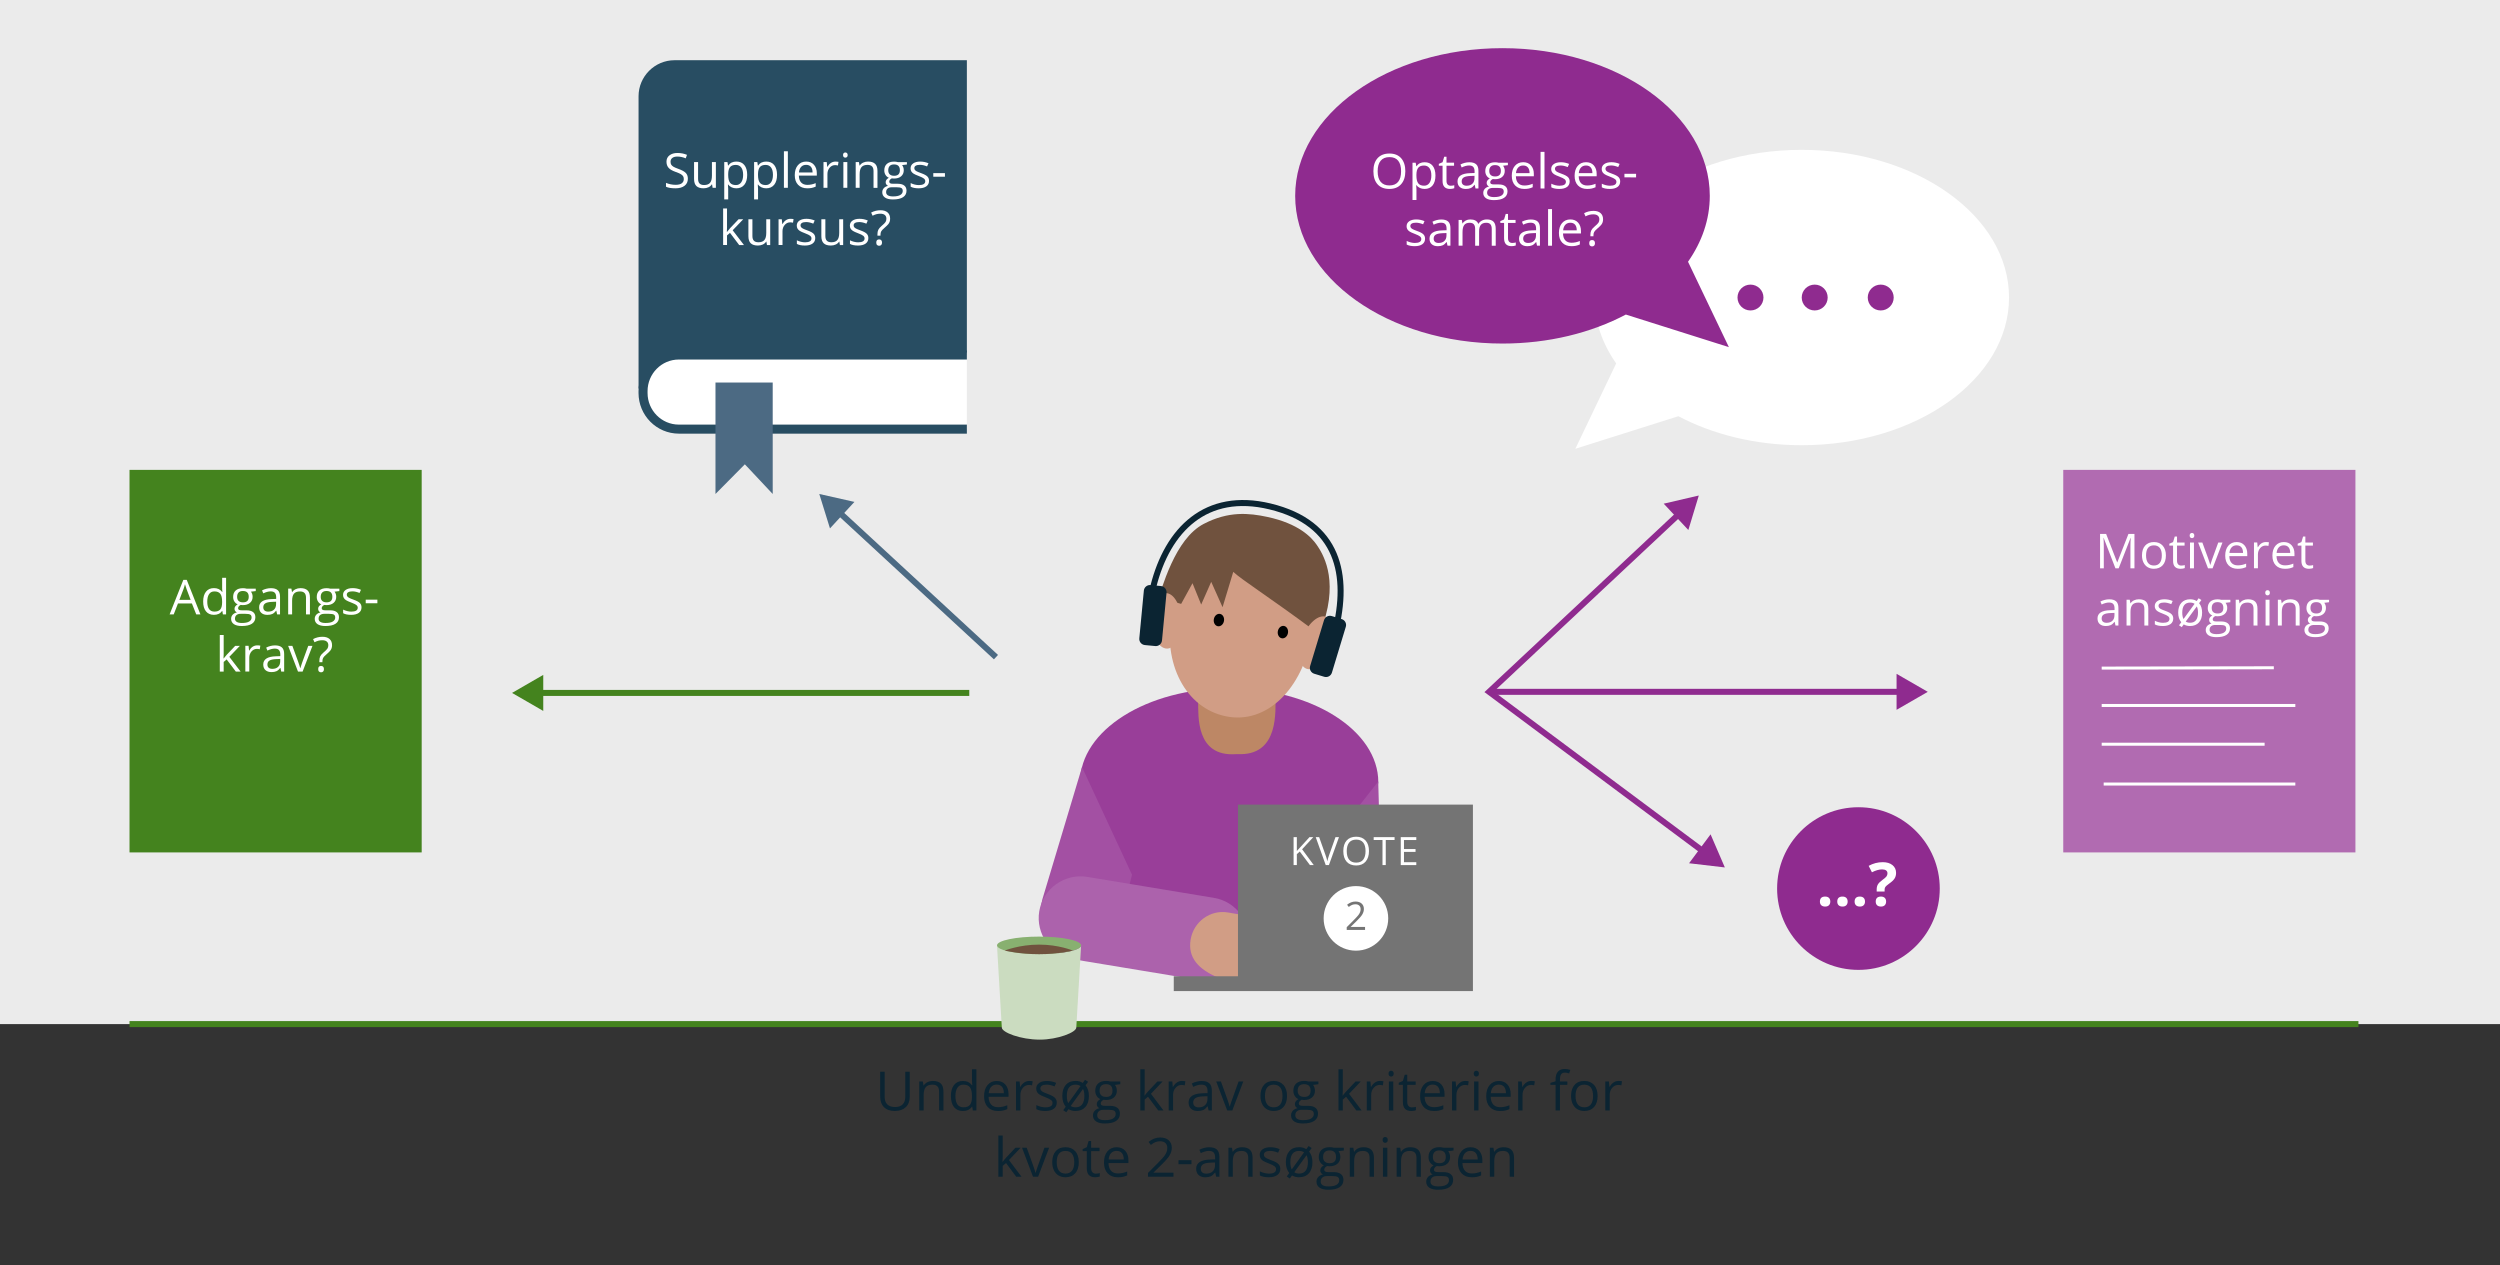 <?xml version="1.0" encoding="utf-8"?>
<!-- Generator: Adobe Illustrator 26.0.2, SVG Export Plug-In . SVG Version: 6.00 Build 0)  -->
<svg version="1.1" id="Layer_1" xmlns="http://www.w3.org/2000/svg" xmlns:xlink="http://www.w3.org/1999/xlink" x="0px" y="0px"
	 viewBox="0 0 830 420" style="enable-background:new 0 0 830 420;" xml:space="preserve">
<rect x="0" y="0" width="830" height="420" fill="#333333" stroke="none"/>
<style type="text/css">
	.st0{fill:#EBEBEB;}
	.st1{fill:none;stroke:#44831E;stroke-width:2;stroke-miterlimit:10;}
	.st2{fill:#44831E;}
	.st3{fill:none;stroke:#4C6A83;stroke-width:2;stroke-miterlimit:10;}
	.st4{fill:#4C6A83;}
	.st5{fill:#993E99;}
	.st6{fill:#A350A3;}
	.st7{fill:#BD8765;}
	.st8{fill:#D19D85;}
	.st9{fill:#010101;}
	.st10{fill:#70523E;}
	.st11{fill:#AC62AC;}
	.st12{fill:#0B2432;}
	.st13{fill:none;stroke:#0B2432;stroke-width:2;stroke-miterlimit:10;}
	.st14{fill:#FFFFFF;}
	.st15{fill:#8F2B8F;}
	.st16{fill:#284D62;}
	.st17{fill:#FFFFFF;stroke:#284D62;stroke-width:3;stroke-miterlimit:10;}
	.st18{fill:#CBDCC0;}
	.st19{fill:#88B070;}
	.st20{fill:#B16BB1;}
	.st21{fill:none;stroke:#FFFFFF;stroke-miterlimit:10;}
	.st22{fill:none;stroke:#8F2B8F;stroke-width:2;stroke-miterlimit:10;}
	.st23{fill:none;stroke:#8F2B8F;stroke-width:1.998;stroke-miterlimit:10;}
	.st24{fill:#747474;}
</style>
<g id="Baggrund">
	<rect y="0" class="st0" width="830" height="340"/>
</g>
<g id="Grafik">
	<g>
		<g>
			<line class="st1" x1="321.8" y1="230.05" x2="178.61" y2="230.05"/>
			<g>
				<polygon class="st2" points="180.36,224.06 170,230.05 180.36,236.03 				"/>
			</g>
		</g>
	</g>
	<g>
		<g>
			<line class="st3" x1="330.66" y1="218.17" x2="278.33" y2="169.84"/>
			<g>
				<polygon class="st4" points="283.67,166.63 272,164 275.55,175.43 				"/>
			</g>
		</g>
	</g>
	<g>
		<line class="st1" x1="43" y1="340" x2="783" y2="340"/>
	</g>
	<path class="st5" d="M457.6,259.71c0-17.24-22.17-31.21-49.51-31.21s-49.51,13.97-49.51,31.21v56.17l91.92-0.38L457.6,259.71z"/>
	<path class="st6" d="M375.83,290.42l-3.85,15.02c-1.89,7.19-9.27,11.53-16.4,9.65l0,0c-7.13-1.88-11.41-9.31-9.52-16.5l13.17-43.91
		"/>
	<path class="st7" d="M412.11,250.38h-1.8c-13.43,0.93-12.42-12.86-12.53-17.59l-0.19-0.9c-1.38-8.92,4.55-7.27,9.75-7.27H415
		c4.57,0,9.06,0.22,8.46,6.44l0,0C423.47,236.29,424.48,250.15,412.11,250.38z"/>
	<path class="st6" d="M433.38,290.27l-1.35,14.65c-0.07,7.43,5.9,13.57,13.27,13.63l0,0c7.37,0.06,13.46-5.97,13.53-13.4
		l-1.26-45.69"/>
	<g>
		<path class="st8" d="M435.34,211.6c-2.99,16.87-14.68,29.07-28.44,26.19c-13.27-2.78-20.92-17.38-17.93-34.25
			c2.99-16.87,9.17-30.23,28.75-26.83C436.53,179.97,438.32,194.73,435.34,211.6z"/>
		
			<ellipse transform="matrix(0.168 -0.986 0.986 0.168 133.67 570.193)" class="st9" cx="404.59" cy="205.92" rx="2.08" ry="1.71"/>
		
			<ellipse transform="matrix(0.168 -0.986 0.986 0.168 147.39 594.472)" class="st9" cx="425.84" cy="209.93" rx="2.08" ry="1.71"/>
		<g>
			<path class="st10" d="M409.44,189.86c2.88,2.66,11.31,7.98,25.72,18.62c4.35,3.21,3.04,1.98,4.19-1.48
				c5.09-15.22-0.41-23.49-2.17-26.07c-1.8-2.63-6.09-7.1-16.41-9.31c-6.11-1.31-12.9-1.98-21.13,2.31
				c-9.58,5-13.79,21.07-16.09,27.92l7.31-1.72l1.28,0.36l3.77-6.87l2.88,7.09l3.33-7.54l3.77,8.42L409.44,189.86z"/>
		</g>
		
			<ellipse transform="matrix(0.358 -0.934 0.934 0.358 81.007 545.158)" class="st8" cx="437.08" cy="213.65" rx="9.21" ry="4.93"/>
		
			<ellipse transform="matrix(1 -0.029 0.029 1 -5.83 11.352)" class="st8" cx="387.11" cy="206" rx="4.93" ry="9.21"/>
	</g>
	<g>
		<path class="st11" d="M398.51,325.46l-42.06-6.96c-7.53-1.25-12.66-8.42-11.42-15.95l0,0c1.25-7.53,8.42-12.66,15.95-11.42
			l42.06,6.96c7.53,1.25,12.66,8.42,11.42,15.95l0,0C413.21,321.57,406.04,326.71,398.51,325.46z"/>
		<path class="st8" d="M413.08,303.93l15.8,2.61c1.73,0.33,2.89,2.05,2.57,3.82l0,0c-0.32,1.77-2,2.95-3.73,2.61l-15.69-2.81"/>
		<path class="st8" d="M415.13,327.84l-10.34-3.11c-6.93-2.86-10.47-6.76-9.51-12.74l0,0c0.96-5.98,6.54-10.05,12.4-9.05l11.06,1.89
			c7.68,4.74-8.64-2.63,5.74,12.15l0,0C423.52,322.96,420.99,328.84,415.13,327.84z"/>
	</g>
	<g>
		<path class="st12" d="M302.03,355.83v8.31c0,1.46-0.44,2.62-1.32,3.45s-2.1,1.26-3.64,1.26s-2.74-0.42-3.58-1.27
			c-0.85-0.84-1.27-2-1.27-3.48v-8.28h1.49v8.38c0,1.07,0.29,1.9,0.88,2.47c0.58,0.57,1.44,0.86,2.58,0.86
			c1.08,0,1.92-0.29,2.5-0.87s0.88-1.4,0.88-2.48v-8.37h1.48V355.83z"/>
		<path class="st12" d="M311.78,368.68v-6.23c0-0.79-0.18-1.37-0.54-1.76c-0.36-0.39-0.92-0.58-1.68-0.58
			c-1.01,0-1.74,0.27-2.21,0.82s-0.7,1.44-0.7,2.7v5.05h-1.46v-9.63h1.18l0.24,1.32h0.07c0.3-0.47,0.72-0.84,1.25-1.1
			s1.14-0.39,1.8-0.39c1.16,0,2.03,0.28,2.61,0.84s0.88,1.45,0.88,2.69v6.28L311.78,368.68L311.78,368.68z"/>
		<path class="st12" d="M322.78,367.39h-0.08c-0.67,0.98-1.68,1.47-3.02,1.47c-1.26,0-2.23-0.43-2.93-1.29
			c-0.7-0.86-1.05-2.09-1.05-3.67s0.35-2.82,1.05-3.7c0.7-0.88,1.68-1.32,2.93-1.32c1.3,0,2.3,0.47,3,1.42h0.12l-0.06-0.69
			l-0.04-0.68V355h1.46v13.68h-1.19L322.78,367.39z M319.86,367.63c0.99,0,1.71-0.27,2.16-0.81s0.67-1.42,0.67-2.62v-0.31
			c0-1.37-0.23-2.34-0.68-2.92s-1.18-0.87-2.17-0.87c-0.85,0-1.51,0.33-1.96,1s-0.68,1.6-0.68,2.82c0,1.23,0.22,2.16,0.68,2.79
			C318.33,367.32,318.99,367.63,319.86,367.63z"/>
		<path class="st12" d="M331.3,368.86c-1.42,0-2.54-0.43-3.36-1.3c-0.82-0.87-1.23-2.07-1.23-3.61c0-1.55,0.38-2.79,1.14-3.7
			s1.79-1.37,3.07-1.37c1.2,0,2.16,0.4,2.86,1.19c0.7,0.79,1.05,1.84,1.05,3.14v0.92h-6.62c0.03,1.13,0.31,1.99,0.85,2.58
			s1.3,0.88,2.29,0.88c1.04,0,2.06-0.22,3.07-0.65v1.3c-0.51,0.22-1,0.38-1.46,0.48S331.95,368.86,331.3,368.86z M330.91,360.09
			c-0.77,0-1.39,0.25-1.85,0.76s-0.73,1.2-0.81,2.09h5.03c0-0.92-0.21-1.62-0.61-2.11S331.66,360.09,330.91,360.09z"/>
		<path class="st12" d="M341.7,358.87c0.43,0,0.81,0.04,1.15,0.11l-0.2,1.35c-0.4-0.09-0.75-0.13-1.05-0.13
			c-0.78,0-1.44,0.32-2,0.95c-0.55,0.63-0.83,1.42-0.83,2.36v5.17h-1.46v-9.63h1.2l0.17,1.78h0.07c0.36-0.63,0.79-1.11,1.29-1.45
			S341.1,358.87,341.7,358.87z"/>
		<path class="st12" d="M350.85,366.05c0,0.9-0.33,1.59-1,2.07c-0.67,0.49-1.6,0.73-2.81,0.73c-1.28,0-2.27-0.2-2.98-0.61v-1.35
			c0.46,0.23,0.96,0.42,1.49,0.55s1.04,0.2,1.53,0.2c0.76,0,1.34-0.12,1.75-0.36s0.61-0.61,0.61-1.11c0-0.38-0.16-0.7-0.49-0.96
			s-0.96-0.58-1.9-0.94c-0.89-0.33-1.53-0.63-1.91-0.87s-0.66-0.53-0.84-0.85s-0.28-0.69-0.28-1.13c0-0.79,0.32-1.4,0.96-1.86
			s1.51-0.68,2.62-0.68c1.04,0,2.05,0.21,3.04,0.63l-0.52,1.19c-0.96-0.4-1.84-0.6-2.62-0.6c-0.69,0-1.21,0.11-1.56,0.33
			s-0.53,0.52-0.53,0.9c0,0.26,0.07,0.48,0.2,0.66s0.34,0.35,0.64,0.52c0.29,0.16,0.85,0.4,1.68,0.71c1.14,0.42,1.91,0.83,2.31,1.26
			S350.85,365.41,350.85,366.05z"/>
		<path class="st12" d="M361.52,363.85c0,1.57-0.39,2.8-1.18,3.68c-0.79,0.88-1.88,1.32-3.27,1.32c-0.9,0-1.68-0.2-2.33-0.61
			l-0.74,1.03l-1-0.69l0.82-1.15c-0.75-0.89-1.13-2.09-1.13-3.59c0-1.57,0.39-2.79,1.17-3.67s1.87-1.31,3.26-1.31
			c0.9,0,1.69,0.22,2.37,0.67l0.74-1.05l1.03,0.67l-0.85,1.17C361.14,361.22,361.52,362.4,361.52,363.85z M354.19,363.85
			c0,1,0.15,1.8,0.46,2.4l4.08-5.68c-0.44-0.31-0.99-0.47-1.66-0.47c-0.95,0-1.67,0.31-2.16,0.94S354.19,362.61,354.19,363.85z
			 M360.01,363.85c0-0.96-0.15-1.73-0.45-2.32l-4.08,5.65c0.42,0.3,0.95,0.45,1.61,0.45c0.95,0,1.68-0.32,2.17-0.96
			S360.01,365.09,360.01,363.85z"/>
		<path class="st12" d="M371.94,359.05v0.92l-1.78,0.21c0.16,0.21,0.31,0.47,0.44,0.8s0.19,0.7,0.19,1.12c0,0.94-0.32,1.7-0.96,2.26
			c-0.64,0.56-1.53,0.84-2.65,0.84c-0.29,0-0.56-0.02-0.81-0.07c-0.62,0.33-0.93,0.74-0.93,1.24c0,0.26,0.11,0.46,0.32,0.58
			c0.22,0.13,0.59,0.19,1.11,0.19h1.7c1.04,0,1.84,0.22,2.4,0.66s0.84,1.08,0.84,1.92c0,1.07-0.43,1.88-1.28,2.44
			s-2.1,0.84-3.74,0.84c-1.26,0-2.23-0.23-2.91-0.7s-1.02-1.13-1.02-1.99c0-0.59,0.19-1.09,0.56-1.52s0.9-0.72,1.58-0.87
			c-0.25-0.11-0.45-0.28-0.62-0.52c-0.17-0.23-0.25-0.51-0.25-0.82c0-0.35,0.09-0.66,0.28-0.92s0.48-0.52,0.89-0.76
			c-0.5-0.21-0.9-0.55-1.21-1.05s-0.47-1.05-0.47-1.69c0-1.05,0.32-1.87,0.95-2.44s1.53-0.86,2.68-0.86c0.5,0,0.96,0.06,1.36,0.18
			h3.33V359.05z M364.27,370.3c0,0.52,0.22,0.92,0.66,1.19s1.07,0.4,1.89,0.4c1.22,0,2.13-0.18,2.71-0.55
			c0.59-0.37,0.88-0.86,0.88-1.49c0-0.52-0.16-0.88-0.48-1.09c-0.32-0.2-0.93-0.3-1.82-0.3h-1.75c-0.66,0-1.18,0.16-1.54,0.47
			S364.27,369.71,364.27,370.3z M365.06,362.13c0,0.67,0.19,1.18,0.57,1.53s0.91,0.52,1.59,0.52c1.42,0,2.13-0.69,2.13-2.07
			c0-1.45-0.72-2.17-2.16-2.17c-0.68,0-1.21,0.18-1.58,0.55C365.24,360.86,365.06,361.41,365.06,362.13z"/>
		<path class="st12" d="M380.01,363.75c0.25-0.36,0.63-0.83,1.15-1.41l3.11-3.3H386l-3.89,4.1l4.17,5.53h-1.76l-3.39-4.55l-1.1,0.95
			v3.6h-1.44V355h1.44v7.25c0,0.32-0.02,0.82-0.07,1.49h0.05V363.75z"/>
		<path class="st12" d="M392.39,358.87c0.43,0,0.81,0.04,1.15,0.11l-0.2,1.35c-0.4-0.09-0.75-0.13-1.05-0.13
			c-0.78,0-1.44,0.32-2,0.95c-0.55,0.63-0.83,1.42-0.83,2.36v5.17H388v-9.63h1.2l0.17,1.78h0.07c0.36-0.63,0.79-1.11,1.29-1.45
			S391.79,358.87,392.39,358.87z"/>
		<path class="st12" d="M401.25,368.68l-0.29-1.37h-0.07c-0.48,0.6-0.96,1.01-1.43,1.23c-0.48,0.21-1.07,0.32-1.79,0.32
			c-0.95,0-1.7-0.25-2.24-0.74s-0.81-1.19-0.81-2.1c0-1.95,1.55-2.96,4.66-3.06l1.63-0.05v-0.6c0-0.76-0.16-1.31-0.49-1.67
			c-0.32-0.36-0.84-0.54-1.56-0.54c-0.8,0-1.71,0.25-2.72,0.74l-0.45-1.12c0.47-0.26,0.99-0.46,1.56-0.61s1.13-0.22,1.7-0.22
			c1.15,0,2,0.25,2.55,0.76s0.83,1.33,0.83,2.45v6.57L401.25,368.68L401.25,368.68z M397.96,367.65c0.91,0,1.62-0.25,2.14-0.75
			s0.78-1.2,0.78-2.09v-0.87l-1.46,0.06c-1.16,0.04-1.99,0.22-2.5,0.54s-0.77,0.82-0.77,1.49c0,0.53,0.16,0.93,0.48,1.2
			C396.94,367.51,397.39,367.65,397.96,367.65z"/>
		<path class="st12" d="M407.43,368.68l-3.65-9.63h1.56l2.07,5.71c0.47,1.34,0.74,2.2,0.83,2.6h0.07c0.06-0.31,0.27-0.95,0.61-1.93
			c0.34-0.98,1.11-3.1,2.3-6.39h1.56l-3.65,9.63h-1.7V368.68z"/>
		<path class="st12" d="M427.29,363.85c0,1.57-0.39,2.8-1.18,3.68c-0.79,0.88-1.88,1.32-3.27,1.32c-0.86,0-1.62-0.2-2.29-0.61
			c-0.67-0.4-1.18-0.98-1.54-1.74c-0.36-0.76-0.54-1.64-0.54-2.65c0-1.57,0.39-2.79,1.17-3.67s1.87-1.31,3.26-1.31
			c1.35,0,2.41,0.45,3.21,1.34S427.29,362.33,427.29,363.85z M419.97,363.85c0,1.23,0.25,2.17,0.74,2.81s1.21,0.97,2.17,0.97
			c0.95,0,1.68-0.32,2.17-0.96s0.74-1.58,0.74-2.82c0-1.22-0.25-2.15-0.74-2.79s-1.22-0.95-2.19-0.95c-0.95,0-1.67,0.31-2.16,0.94
			S419.97,362.61,419.97,363.85z"/>
		<path class="st12" d="M437.71,359.05v0.92l-1.78,0.21c0.16,0.21,0.31,0.47,0.44,0.8s0.19,0.7,0.19,1.12c0,0.94-0.32,1.7-0.96,2.26
			c-0.64,0.56-1.53,0.84-2.65,0.84c-0.29,0-0.56-0.02-0.81-0.07c-0.62,0.33-0.93,0.74-0.93,1.24c0,0.26,0.11,0.46,0.32,0.58
			c0.22,0.13,0.59,0.19,1.11,0.19h1.7c1.04,0,1.84,0.22,2.4,0.66s0.84,1.08,0.84,1.92c0,1.07-0.43,1.88-1.28,2.44
			s-2.1,0.84-3.74,0.84c-1.26,0-2.23-0.23-2.91-0.7s-1.02-1.13-1.02-1.99c0-0.59,0.19-1.09,0.56-1.52s0.9-0.72,1.58-0.87
			c-0.25-0.11-0.45-0.28-0.62-0.52c-0.17-0.23-0.25-0.51-0.25-0.82c0-0.35,0.09-0.66,0.28-0.92s0.48-0.52,0.89-0.76
			c-0.5-0.21-0.9-0.55-1.21-1.05s-0.47-1.05-0.47-1.69c0-1.05,0.32-1.87,0.95-2.44s1.53-0.86,2.68-0.86c0.5,0,0.96,0.06,1.36,0.18
			h3.33V359.05z M430.04,370.3c0,0.52,0.22,0.92,0.66,1.19s1.07,0.4,1.89,0.4c1.22,0,2.13-0.18,2.71-0.55
			c0.59-0.37,0.88-0.86,0.88-1.49c0-0.52-0.16-0.88-0.48-1.09c-0.32-0.2-0.93-0.3-1.82-0.3h-1.75c-0.66,0-1.18,0.16-1.54,0.47
			S430.04,369.71,430.04,370.3z M430.83,362.13c0,0.67,0.19,1.18,0.57,1.53s0.91,0.52,1.59,0.52c1.42,0,2.13-0.69,2.13-2.07
			c0-1.45-0.72-2.17-2.16-2.17c-0.68,0-1.21,0.18-1.58,0.55C431.02,360.86,430.83,361.41,430.83,362.13z"/>
		<path class="st12" d="M445.79,363.75c0.25-0.36,0.63-0.83,1.15-1.41l3.11-3.3h1.73l-3.89,4.1l4.17,5.53h-1.76l-3.39-4.55
			l-1.1,0.95v3.6h-1.44V355h1.44v7.25c0,0.32-0.02,0.82-0.07,1.49h0.05V363.75z"/>
		<path class="st12" d="M458.16,358.87c0.43,0,0.81,0.04,1.15,0.11l-0.2,1.35c-0.4-0.09-0.75-0.13-1.05-0.13
			c-0.78,0-1.44,0.32-2,0.95c-0.55,0.63-0.83,1.42-0.83,2.36v5.17h-1.46v-9.63h1.2l0.17,1.78h0.07c0.36-0.63,0.79-1.11,1.29-1.45
			S457.56,358.87,458.16,358.87z"/>
		<path class="st12" d="M460.99,356.44c0-0.33,0.08-0.58,0.25-0.73c0.16-0.16,0.37-0.23,0.61-0.23c0.23,0,0.44,0.08,0.61,0.24
			c0.17,0.16,0.25,0.4,0.25,0.73s-0.08,0.57-0.25,0.73s-0.37,0.24-0.61,0.24c-0.25,0-0.45-0.08-0.61-0.24
			C461.07,357.01,460.99,356.76,460.99,356.44z M462.57,368.68h-1.46v-9.63h1.46V368.68z"/>
		<path class="st12" d="M468.76,367.65c0.26,0,0.51-0.02,0.75-0.06s0.43-0.08,0.57-0.12v1.12c-0.16,0.08-0.39,0.14-0.7,0.19
			s-0.58,0.07-0.83,0.07c-1.86,0-2.79-0.98-2.79-2.94v-5.73h-1.38v-0.7l1.38-0.61l0.61-2.06h0.84v2.23H470v1.13h-2.79v5.67
			c0,0.58,0.14,1.03,0.41,1.34C467.9,367.5,468.28,367.65,468.76,367.65z"/>
		<path class="st12" d="M476.06,368.86c-1.42,0-2.54-0.43-3.36-1.3c-0.82-0.87-1.23-2.07-1.23-3.61c0-1.55,0.38-2.79,1.14-3.7
			s1.79-1.37,3.07-1.37c1.2,0,2.16,0.4,2.86,1.19c0.7,0.79,1.05,1.84,1.05,3.14v0.92h-6.62c0.03,1.13,0.31,1.99,0.85,2.58
			s1.3,0.88,2.29,0.88c1.04,0,2.06-0.22,3.07-0.65v1.3c-0.51,0.22-1,0.38-1.46,0.48S476.7,368.86,476.06,368.86z M475.66,360.09
			c-0.77,0-1.39,0.25-1.85,0.76s-0.73,1.2-0.81,2.09h5.03c0-0.92-0.21-1.62-0.61-2.11S476.42,360.09,475.66,360.09z"/>
		<path class="st12" d="M486.46,358.87c0.43,0,0.81,0.04,1.15,0.11l-0.2,1.35c-0.4-0.09-0.75-0.13-1.05-0.13
			c-0.78,0-1.44,0.32-2,0.95c-0.55,0.63-0.83,1.42-0.83,2.36v5.17h-1.46v-9.63h1.2l0.17,1.78h0.07c0.36-0.63,0.79-1.11,1.29-1.45
			S485.86,358.87,486.46,358.87z"/>
		<path class="st12" d="M489.28,356.44c0-0.33,0.08-0.58,0.25-0.73c0.16-0.16,0.37-0.23,0.61-0.23c0.23,0,0.44,0.08,0.61,0.24
			c0.17,0.16,0.25,0.4,0.25,0.73s-0.08,0.57-0.25,0.73s-0.37,0.24-0.61,0.24c-0.25,0-0.45-0.08-0.61-0.24
			C489.36,357.01,489.28,356.76,489.28,356.44z M490.86,368.68h-1.46v-9.63h1.46V368.68z"/>
		<path class="st12" d="M498.01,368.86c-1.42,0-2.54-0.43-3.36-1.3c-0.82-0.87-1.23-2.07-1.23-3.61c0-1.55,0.38-2.79,1.14-3.7
			s1.79-1.37,3.07-1.37c1.2,0,2.16,0.4,2.86,1.19c0.7,0.79,1.05,1.84,1.05,3.14v0.92h-6.62c0.03,1.13,0.31,1.99,0.85,2.58
			s1.3,0.88,2.29,0.88c1.04,0,2.06-0.22,3.07-0.65v1.3c-0.51,0.22-1,0.38-1.46,0.48S498.66,368.86,498.01,368.86z M497.61,360.09
			c-0.77,0-1.39,0.25-1.85,0.76s-0.73,1.2-0.81,2.09h5.03c0-0.92-0.21-1.62-0.61-2.11S498.37,360.09,497.61,360.09z"/>
		<path class="st12" d="M508.41,358.87c0.43,0,0.81,0.04,1.15,0.11l-0.2,1.35c-0.4-0.09-0.75-0.13-1.05-0.13
			c-0.78,0-1.44,0.32-2,0.95c-0.55,0.63-0.83,1.42-0.83,2.36v5.17h-1.46v-9.63h1.2l0.17,1.78h0.07c0.36-0.63,0.79-1.11,1.29-1.45
			S507.81,358.87,508.41,358.87z"/>
		<path class="st12" d="M520.36,360.18h-2.45v8.5h-1.46v-8.5h-1.72v-0.66l1.72-0.53v-0.54c0-2.37,1.03-3.55,3.1-3.55
			c0.51,0,1.11,0.1,1.79,0.31l-0.38,1.17c-0.56-0.18-1.04-0.27-1.44-0.27c-0.55,0-0.96,0.18-1.22,0.55
			c-0.26,0.37-0.39,0.95-0.39,1.76v0.62h2.45L520.36,360.18L520.36,360.18z"/>
		<path class="st12" d="M530.41,363.85c0,1.57-0.39,2.8-1.18,3.68s-1.88,1.32-3.27,1.32c-0.86,0-1.62-0.2-2.29-0.61
			c-0.67-0.4-1.18-0.98-1.54-1.74c-0.36-0.76-0.54-1.64-0.54-2.65c0-1.57,0.39-2.79,1.17-3.67c0.78-0.88,1.87-1.31,3.26-1.31
			c1.35,0,2.41,0.45,3.21,1.34S530.41,362.33,530.41,363.85z M523.08,363.85c0,1.23,0.25,2.17,0.74,2.81s1.21,0.97,2.17,0.97
			c0.95,0,1.68-0.32,2.17-0.96s0.74-1.58,0.74-2.82c0-1.22-0.25-2.15-0.74-2.79s-1.22-0.95-2.19-0.95c-0.95,0-1.67,0.31-2.16,0.94
			S523.08,362.61,523.08,363.85z"/>
		<path class="st12" d="M537.35,358.87c0.43,0,0.81,0.04,1.15,0.11l-0.2,1.35c-0.4-0.09-0.75-0.13-1.05-0.13
			c-0.78,0-1.44,0.32-2,0.95c-0.55,0.63-0.83,1.42-0.83,2.36v5.17h-1.46v-9.63h1.2l0.17,1.78h0.07c0.36-0.63,0.79-1.11,1.29-1.45
			S536.74,358.87,537.35,358.87z"/>
		<path class="st12" d="M332.87,385.75c0.25-0.36,0.63-0.83,1.15-1.41l3.11-3.3h1.73l-3.89,4.1l4.17,5.53h-1.76l-3.39-4.55
			l-1.1,0.95v3.6h-1.44V377h1.44v7.25c0,0.32-0.02,0.82-0.07,1.49h0.05V385.75z"/>
		<path class="st12" d="M342.96,390.68l-3.65-9.63h1.56l2.07,5.71c0.47,1.34,0.74,2.2,0.83,2.6h0.07c0.06-0.31,0.27-0.95,0.61-1.93
			c0.34-0.98,1.11-3.1,2.3-6.39h1.56l-3.65,9.63h-1.7V390.68z"/>
		<path class="st12" d="M358.16,385.85c0,1.57-0.39,2.8-1.18,3.68c-0.79,0.88-1.88,1.32-3.27,1.32c-0.86,0-1.62-0.2-2.29-0.61
			c-0.67-0.4-1.18-0.98-1.54-1.74c-0.36-0.76-0.54-1.64-0.54-2.65c0-1.57,0.39-2.79,1.17-3.67s1.87-1.31,3.26-1.31
			c1.35,0,2.41,0.45,3.21,1.34S358.16,384.33,358.16,385.85z M350.83,385.85c0,1.23,0.25,2.17,0.74,2.81s1.21,0.97,2.17,0.97
			c0.95,0,1.68-0.32,2.17-0.96s0.74-1.58,0.74-2.82c0-1.22-0.25-2.15-0.74-2.79s-1.22-0.95-2.19-0.95c-0.95,0-1.67,0.31-2.16,0.94
			S350.83,384.61,350.83,385.85z"/>
		<path class="st12" d="M363.81,389.65c0.26,0,0.51-0.02,0.75-0.06s0.43-0.08,0.57-0.12v1.12c-0.16,0.08-0.39,0.14-0.7,0.19
			s-0.58,0.07-0.83,0.07c-1.86,0-2.79-0.98-2.79-2.94v-5.73h-1.38v-0.7l1.38-0.61l0.61-2.06h0.84v2.23h2.79v1.13h-2.79v5.67
			c0,0.58,0.14,1.03,0.41,1.34C362.96,389.5,363.33,389.65,363.81,389.65z"/>
		<path class="st12" d="M371.11,390.86c-1.42,0-2.54-0.43-3.36-1.3c-0.82-0.87-1.23-2.07-1.23-3.61c0-1.55,0.38-2.79,1.14-3.7
			s1.79-1.37,3.07-1.37c1.2,0,2.16,0.4,2.86,1.19c0.7,0.79,1.05,1.84,1.05,3.14v0.92h-6.62c0.03,1.13,0.31,1.99,0.85,2.58
			s1.3,0.88,2.29,0.88c1.04,0,2.06-0.22,3.07-0.65v1.3c-0.51,0.22-1,0.38-1.46,0.48S371.76,390.86,371.11,390.86z M370.72,382.09
			c-0.77,0-1.39,0.25-1.85,0.76s-0.73,1.2-0.81,2.09h5.03c0-0.92-0.21-1.62-0.61-2.11S371.48,382.09,370.72,382.09z"/>
		<path class="st12" d="M389.56,390.68h-8.43v-1.26l3.38-3.4c1.03-1.04,1.71-1.79,2.04-2.23c0.33-0.45,0.57-0.88,0.74-1.3
			s0.25-0.88,0.25-1.36c0-0.69-0.21-1.23-0.62-1.63s-0.99-0.6-1.73-0.6c-0.53,0-1.04,0.09-1.51,0.26s-1.01,0.5-1.59,0.96l-0.77-0.99
			c1.18-0.98,2.47-1.48,3.86-1.48c1.2,0,2.15,0.31,2.83,0.93s1.03,1.45,1.03,2.49c0,0.81-0.23,1.62-0.68,2.42s-1.31,1.8-2.56,3.02
			l-2.81,2.75v0.07h6.6v1.35H389.56z"/>
		<path class="st12" d="M391.26,386.52v-1.34h4.31v1.34H391.26z"/>
		<path class="st12" d="M403.76,390.68l-0.29-1.37h-0.07c-0.48,0.6-0.96,1.01-1.43,1.23c-0.48,0.21-1.07,0.32-1.79,0.32
			c-0.95,0-1.7-0.25-2.24-0.74s-0.81-1.19-0.81-2.1c0-1.95,1.55-2.96,4.66-3.06l1.63-0.05v-0.6c0-0.76-0.16-1.31-0.49-1.67
			c-0.32-0.36-0.84-0.54-1.56-0.54c-0.8,0-1.71,0.25-2.72,0.74l-0.45-1.12c0.47-0.26,0.99-0.46,1.56-0.61s1.13-0.22,1.7-0.22
			c1.15,0,2,0.25,2.55,0.76s0.83,1.33,0.83,2.45v6.57L403.76,390.68L403.76,390.68z M400.47,389.65c0.91,0,1.62-0.25,2.14-0.75
			s0.78-1.2,0.78-2.09v-0.87l-1.46,0.06c-1.16,0.04-1.99,0.22-2.5,0.54s-0.77,0.82-0.77,1.49c0,0.53,0.16,0.93,0.48,1.2
			C399.45,389.51,399.89,389.65,400.47,389.65z"/>
		<path class="st12" d="M414.41,390.68v-6.23c0-0.79-0.18-1.37-0.54-1.76s-0.92-0.58-1.67-0.58c-1.01,0-1.74,0.27-2.21,0.82
			s-0.7,1.44-0.7,2.7v5.05h-1.46v-9.63h1.18l0.24,1.32h0.07c0.3-0.47,0.72-0.84,1.25-1.1s1.14-0.39,1.8-0.39
			c1.16,0,2.03,0.28,2.61,0.84s0.88,1.45,0.88,2.69v6.28L414.41,390.68L414.41,390.68z"/>
		<path class="st12" d="M425.06,388.05c0,0.9-0.33,1.59-1,2.07c-0.67,0.49-1.6,0.73-2.81,0.73c-1.28,0-2.27-0.2-2.98-0.61v-1.35
			c0.46,0.23,0.96,0.42,1.49,0.55s1.04,0.2,1.53,0.2c0.76,0,1.34-0.12,1.75-0.36s0.61-0.61,0.61-1.11c0-0.38-0.16-0.7-0.49-0.96
			s-0.96-0.58-1.9-0.94c-0.89-0.33-1.53-0.63-1.91-0.87s-0.66-0.53-0.84-0.85s-0.28-0.69-0.28-1.13c0-0.79,0.32-1.4,0.96-1.86
			s1.51-0.68,2.62-0.68c1.04,0,2.05,0.21,3.04,0.63l-0.52,1.19c-0.96-0.4-1.84-0.6-2.62-0.6c-0.69,0-1.21,0.11-1.56,0.33
			s-0.53,0.52-0.53,0.9c0,0.26,0.07,0.48,0.2,0.66s0.34,0.35,0.64,0.52c0.29,0.16,0.85,0.4,1.68,0.71c1.14,0.42,1.91,0.83,2.31,1.26
			S425.06,387.41,425.06,388.05z"/>
		<path class="st12" d="M435.73,385.85c0,1.57-0.39,2.8-1.18,3.68c-0.79,0.88-1.88,1.32-3.27,1.32c-0.9,0-1.68-0.2-2.33-0.61
			l-0.74,1.03l-1-0.69l0.82-1.15c-0.75-0.89-1.13-2.09-1.13-3.59c0-1.57,0.39-2.79,1.17-3.67s1.87-1.31,3.26-1.31
			c0.9,0,1.69,0.22,2.37,0.67l0.74-1.05l1.03,0.67l-0.85,1.17C435.36,383.22,435.73,384.4,435.73,385.85z M428.4,385.85
			c0,1,0.15,1.8,0.46,2.4l4.08-5.68c-0.44-0.31-0.99-0.47-1.66-0.47c-0.95,0-1.67,0.31-2.16,0.94S428.4,384.61,428.4,385.85z
			 M434.22,385.85c0-0.96-0.15-1.73-0.45-2.32l-4.08,5.65c0.42,0.3,0.95,0.45,1.61,0.45c0.95,0,1.68-0.32,2.17-0.96
			S434.22,387.09,434.22,385.85z"/>
		<path class="st12" d="M446.15,381.05v0.92l-1.78,0.21c0.16,0.21,0.31,0.47,0.44,0.8s0.19,0.7,0.19,1.12c0,0.94-0.32,1.7-0.96,2.26
			c-0.64,0.56-1.53,0.84-2.65,0.84c-0.29,0-0.56-0.02-0.81-0.07c-0.62,0.33-0.93,0.74-0.93,1.24c0,0.26,0.11,0.46,0.32,0.58
			c0.22,0.13,0.59,0.19,1.11,0.19h1.7c1.04,0,1.84,0.22,2.4,0.66s0.84,1.08,0.84,1.92c0,1.07-0.43,1.88-1.28,2.44
			S442.64,395,441,395c-1.26,0-2.23-0.23-2.91-0.7s-1.02-1.13-1.02-1.99c0-0.59,0.19-1.09,0.56-1.52s0.9-0.72,1.58-0.87
			c-0.25-0.11-0.45-0.28-0.62-0.52c-0.17-0.23-0.25-0.51-0.25-0.82c0-0.35,0.09-0.66,0.28-0.92s0.48-0.52,0.89-0.76
			c-0.5-0.21-0.9-0.55-1.21-1.05s-0.47-1.05-0.47-1.69c0-1.05,0.32-1.87,0.95-2.44s1.53-0.86,2.68-0.86c0.5,0,0.96,0.06,1.36,0.18
			h3.33V381.05z M438.48,392.3c0,0.52,0.22,0.92,0.66,1.19s1.07,0.4,1.89,0.4c1.22,0,2.13-0.18,2.71-0.55
			c0.59-0.37,0.88-0.86,0.88-1.49c0-0.52-0.16-0.88-0.48-1.09c-0.32-0.2-0.93-0.3-1.82-0.3h-1.75c-0.66,0-1.18,0.16-1.54,0.47
			S438.48,391.71,438.48,392.3z M439.27,384.13c0,0.67,0.19,1.18,0.57,1.53s0.91,0.52,1.59,0.52c1.42,0,2.13-0.69,2.13-2.07
			c0-1.45-0.72-2.17-2.16-2.17c-0.68,0-1.21,0.18-1.58,0.55C439.45,382.86,439.27,383.41,439.27,384.13z"/>
		<path class="st12" d="M454.7,390.68v-6.23c0-0.79-0.18-1.37-0.54-1.76s-0.92-0.58-1.67-0.58c-1.01,0-1.74,0.27-2.21,0.82
			s-0.7,1.44-0.7,2.7v5.05h-1.46v-9.63h1.18l0.24,1.32h0.07c0.3-0.47,0.72-0.84,1.25-1.1s1.14-0.39,1.8-0.39
			c1.16,0,2.03,0.28,2.61,0.84s0.88,1.45,0.88,2.69v6.28L454.7,390.68L454.7,390.68z"/>
		<path class="st12" d="M459.02,378.44c0-0.33,0.08-0.58,0.25-0.73c0.16-0.16,0.37-0.23,0.61-0.23c0.23,0,0.44,0.08,0.61,0.24
			c0.17,0.16,0.25,0.4,0.25,0.73s-0.08,0.57-0.25,0.73s-0.37,0.24-0.61,0.24c-0.25,0-0.45-0.08-0.61-0.24
			C459.11,379.01,459.02,378.76,459.02,378.44z M460.6,390.68h-1.46v-9.63h1.46V390.68z"/>
		<path class="st12" d="M470.27,390.68v-6.23c0-0.79-0.18-1.37-0.54-1.76s-0.92-0.58-1.67-0.58c-1.01,0-1.74,0.27-2.21,0.82
			s-0.7,1.44-0.7,2.7v5.05h-1.46v-9.63h1.18l0.24,1.32h0.07c0.3-0.47,0.72-0.84,1.25-1.1s1.14-0.39,1.8-0.39
			c1.16,0,2.03,0.28,2.61,0.84s0.88,1.45,0.88,2.69v6.28L470.27,390.68L470.27,390.68z"/>
		<path class="st12" d="M482.58,381.05v0.92l-1.78,0.21c0.16,0.21,0.31,0.47,0.44,0.8s0.19,0.7,0.19,1.12c0,0.94-0.32,1.7-0.96,2.26
			c-0.64,0.56-1.53,0.84-2.65,0.84c-0.29,0-0.56-0.02-0.81-0.07c-0.62,0.33-0.93,0.74-0.93,1.24c0,0.26,0.11,0.46,0.32,0.58
			c0.22,0.13,0.59,0.19,1.11,0.19h1.7c1.04,0,1.84,0.22,2.4,0.66s0.84,1.08,0.84,1.92c0,1.07-0.43,1.88-1.28,2.44
			s-2.1,0.84-3.74,0.84c-1.26,0-2.23-0.23-2.91-0.7s-1.02-1.13-1.02-1.99c0-0.59,0.19-1.09,0.56-1.52s0.9-0.72,1.58-0.87
			c-0.25-0.11-0.45-0.28-0.62-0.52c-0.17-0.23-0.25-0.51-0.25-0.82c0-0.35,0.09-0.66,0.28-0.92s0.48-0.52,0.89-0.76
			c-0.5-0.21-0.9-0.55-1.21-1.05s-0.47-1.05-0.47-1.69c0-1.05,0.32-1.87,0.95-2.44s1.53-0.86,2.68-0.86c0.5,0,0.96,0.06,1.36,0.18
			h3.33V381.05z M474.92,392.3c0,0.52,0.22,0.92,0.66,1.19s1.07,0.4,1.89,0.4c1.22,0,2.13-0.18,2.71-0.55
			c0.59-0.37,0.88-0.86,0.88-1.49c0-0.52-0.16-0.88-0.48-1.09c-0.32-0.2-0.93-0.3-1.82-0.3h-1.75c-0.66,0-1.18,0.16-1.54,0.47
			S474.92,391.71,474.92,392.3z M475.71,384.13c0,0.67,0.19,1.18,0.57,1.53s0.91,0.52,1.59,0.52c1.42,0,2.13-0.69,2.13-2.07
			c0-1.45-0.72-2.17-2.16-2.17c-0.68,0-1.21,0.18-1.58,0.55C475.89,382.86,475.71,383.41,475.71,384.13z"/>
		<path class="st12" d="M488.62,390.86c-1.42,0-2.54-0.43-3.36-1.3c-0.82-0.87-1.23-2.07-1.23-3.61c0-1.55,0.38-2.79,1.14-3.7
			s1.79-1.37,3.07-1.37c1.2,0,2.16,0.4,2.86,1.19c0.7,0.79,1.05,1.84,1.05,3.14v0.92h-6.62c0.03,1.13,0.31,1.99,0.85,2.58
			s1.3,0.88,2.29,0.88c1.04,0,2.06-0.22,3.07-0.65v1.3c-0.51,0.22-1,0.38-1.46,0.48S489.27,390.86,488.62,390.86z M488.22,382.09
			c-0.77,0-1.39,0.25-1.85,0.76s-0.73,1.2-0.81,2.09h5.03c0-0.92-0.21-1.62-0.61-2.11S488.98,382.09,488.22,382.09z"/>
		<path class="st12" d="M501.21,390.68v-6.23c0-0.79-0.18-1.37-0.54-1.76s-0.92-0.58-1.67-0.58c-1.01,0-1.74,0.27-2.21,0.82
			s-0.7,1.44-0.7,2.7v5.05h-1.46v-9.63h1.18l0.24,1.32h0.07c0.3-0.47,0.72-0.84,1.25-1.1s1.14-0.39,1.8-0.39
			c1.16,0,2.03,0.28,2.61,0.84s0.88,1.45,0.88,2.69v6.28L501.21,390.68L501.21,390.68z"/>
	</g>
	<path class="st13" d="M382.91,194.71c4.72-18.85,17.48-31.69,38.72-26.58c22.91,5.52,26.34,22.84,21.62,41.69"/>
	<path class="st12" d="M383.55,214.49l-3.46-0.33c-1.12-0.11-1.95-1.11-1.84-2.23l1.51-15.85c0.11-1.12,1.11-1.95,2.23-1.84
		l3.46,0.33c1.12,0.11,1.95,1.11,1.84,2.23l-1.51,15.85C385.67,213.77,384.67,214.6,383.55,214.49z"/>
	<path class="st12" d="M439.64,224.69l-3.32-1.01c-1.08-0.33-1.69-1.47-1.36-2.55l4.62-15.24c0.33-1.08,1.47-1.69,2.55-1.36
		l3.32,1.01c1.08,0.33,1.69,1.47,1.36,2.55l-4.62,15.24C441.86,224.41,440.71,225.02,439.64,224.69z"/>
	<g>
		<rect x="43" y="156" class="st2" width="97" height="127"/>
		<g>
			<path class="st14" d="M65.15,203.98l-1.44-3.63h-4.62l-1.42,3.63h-1.36l4.56-11.47H62l4.54,11.47H65.15z M63.29,199.15
				l-1.34-3.54c-0.17-0.45-0.35-1-0.54-1.65c-0.12,0.5-0.28,1.05-0.5,1.65l-1.36,3.54H63.29z"/>
			<path class="st14" d="M73.81,202.83h-0.07c-0.6,0.87-1.51,1.3-2.71,1.3c-1.13,0-2.01-0.38-2.64-1.15
				c-0.63-0.77-0.94-1.85-0.94-3.27c0-1.41,0.32-2.51,0.95-3.29s1.51-1.17,2.64-1.17c1.17,0,2.07,0.42,2.7,1.27h0.1l-0.06-0.62
				l-0.03-0.6v-3.48h1.31v12.16H74L73.81,202.83z M71.19,203.05c0.89,0,1.54-0.24,1.95-0.72c0.4-0.48,0.6-1.26,0.6-2.33v-0.27
				c0-1.21-0.2-2.08-0.61-2.6s-1.06-0.78-1.95-0.78c-0.77,0-1.36,0.3-1.76,0.89c-0.41,0.59-0.61,1.43-0.61,2.5
				c0,1.09,0.2,1.92,0.61,2.48C69.82,202.77,70.41,203.05,71.19,203.05z"/>
			<path class="st14" d="M84.91,195.42v0.82l-1.6,0.19c0.15,0.18,0.28,0.42,0.39,0.71c0.12,0.29,0.17,0.63,0.17,1
				c0,0.84-0.29,1.51-0.87,2.01s-1.37,0.75-2.38,0.75c-0.26,0-0.5-0.02-0.73-0.06c-0.56,0.29-0.84,0.66-0.84,1.1
				c0,0.23,0.1,0.41,0.29,0.52s0.53,0.17,1,0.17h1.53c0.94,0,1.66,0.2,2.16,0.59s0.75,0.96,0.75,1.7c0,0.95-0.38,1.67-1.15,2.17
				c-0.77,0.5-1.89,0.75-3.36,0.75c-1.13,0-2-0.21-2.62-0.62c-0.61-0.42-0.92-1.01-0.92-1.77c0-0.52,0.17-0.97,0.5-1.35
				c0.34-0.38,0.81-0.64,1.42-0.77c-0.22-0.1-0.41-0.25-0.56-0.46c-0.15-0.21-0.23-0.45-0.23-0.73c0-0.31,0.08-0.59,0.25-0.82
				c0.17-0.23,0.43-0.46,0.8-0.68c-0.45-0.18-0.81-0.49-1.09-0.93c-0.28-0.44-0.42-0.94-0.42-1.5c0-0.94,0.28-1.66,0.85-2.17
				s1.37-0.76,2.41-0.76c0.45,0,0.86,0.05,1.22,0.16h3.03V195.42z M78.01,205.42c0,0.46,0.2,0.81,0.59,1.05s0.96,0.36,1.7,0.36
				c1.1,0,1.91-0.16,2.44-0.49s0.79-0.77,0.79-1.32c0-0.46-0.15-0.79-0.43-0.96c-0.29-0.18-0.83-0.27-1.63-0.27H79.9
				c-0.59,0-1.06,0.14-1.39,0.42S78.01,204.89,78.01,205.42z M78.72,198.16c0,0.6,0.17,1.05,0.51,1.36
				c0.34,0.31,0.82,0.46,1.43,0.46c1.28,0,1.92-0.61,1.92-1.84c0-1.29-0.65-1.93-1.94-1.93c-0.62,0-1.09,0.16-1.42,0.49
				C78.89,197.03,78.72,197.51,78.72,198.16z"/>
			<path class="st14" d="M92,203.98l-0.26-1.22h-0.06c-0.43,0.54-0.86,0.9-1.29,1.09s-0.96,0.29-1.61,0.29
				c-0.86,0-1.53-0.22-2.02-0.66s-0.73-1.06-0.73-1.87c0-1.73,1.4-2.64,4.19-2.72l1.47-0.05v-0.53c0-0.67-0.15-1.17-0.44-1.49
				s-0.76-0.48-1.4-0.48c-0.72,0-1.54,0.22-2.45,0.66l-0.4-0.99c0.43-0.23,0.89-0.41,1.4-0.54c0.51-0.13,1.02-0.2,1.53-0.2
				c1.03,0,1.79,0.23,2.29,0.68s0.75,1.18,0.75,2.18v5.84H92V203.98z M89.04,203.06c0.82,0,1.46-0.22,1.92-0.66
				c0.47-0.44,0.7-1.06,0.7-1.86v-0.77l-1.31,0.05c-1.04,0.04-1.79,0.2-2.25,0.48s-0.69,0.73-0.69,1.32c0,0.47,0.14,0.83,0.43,1.07
				C88.12,202.94,88.53,203.06,89.04,203.06z"/>
			<path class="st14" d="M101.59,203.98v-5.54c0-0.7-0.16-1.22-0.48-1.56s-0.82-0.52-1.51-0.52c-0.9,0-1.57,0.24-1.99,0.73
				s-0.63,1.28-0.63,2.4v4.49h-1.31v-8.56h1.07l0.21,1.17h0.06c0.27-0.42,0.64-0.75,1.13-0.98c0.48-0.23,1.02-0.35,1.62-0.35
				c1.04,0,1.83,0.25,2.35,0.75c0.53,0.5,0.79,1.29,0.79,2.39v5.59L101.59,203.98L101.59,203.98z"/>
			<path class="st14" d="M112.67,195.42v0.82l-1.6,0.19c0.15,0.18,0.28,0.42,0.39,0.71c0.12,0.29,0.17,0.63,0.17,1
				c0,0.84-0.29,1.51-0.87,2.01s-1.37,0.75-2.38,0.75c-0.26,0-0.5-0.02-0.73-0.06c-0.56,0.29-0.84,0.66-0.84,1.1
				c0,0.23,0.1,0.41,0.29,0.52s0.53,0.17,1,0.17h1.53c0.94,0,1.66,0.2,2.16,0.59s0.75,0.96,0.75,1.7c0,0.95-0.38,1.67-1.15,2.17
				c-0.77,0.5-1.89,0.75-3.36,0.75c-1.13,0-2-0.21-2.62-0.62c-0.61-0.42-0.92-1.01-0.92-1.77c0-0.52,0.17-0.97,0.5-1.35
				c0.34-0.38,0.81-0.64,1.42-0.77c-0.22-0.1-0.41-0.25-0.56-0.46c-0.15-0.21-0.23-0.45-0.23-0.73c0-0.31,0.08-0.59,0.25-0.82
				c0.17-0.23,0.43-0.46,0.8-0.68c-0.45-0.18-0.81-0.49-1.09-0.93c-0.28-0.44-0.42-0.94-0.42-1.5c0-0.94,0.28-1.66,0.85-2.17
				s1.37-0.76,2.41-0.76c0.45,0,0.86,0.05,1.22,0.16h3.03V195.42z M105.77,205.42c0,0.46,0.2,0.81,0.59,1.05s0.96,0.36,1.7,0.36
				c1.1,0,1.91-0.16,2.44-0.49s0.79-0.77,0.79-1.32c0-0.46-0.15-0.79-0.43-0.96c-0.29-0.18-0.83-0.27-1.63-0.27h-1.57
				c-0.59,0-1.06,0.14-1.39,0.42S105.77,204.89,105.77,205.42z M106.48,198.16c0,0.6,0.17,1.05,0.51,1.36
				c0.34,0.31,0.82,0.46,1.43,0.46c1.28,0,1.92-0.61,1.92-1.84c0-1.29-0.65-1.93-1.94-1.93c-0.62,0-1.09,0.16-1.42,0.49
				C106.65,197.03,106.48,197.51,106.48,198.16z"/>
			<path class="st14" d="M120.02,201.64c0,0.8-0.3,1.41-0.9,1.84s-1.44,0.65-2.52,0.65c-1.15,0-2.04-0.18-2.68-0.54v-1.2
				c0.42,0.21,0.86,0.37,1.34,0.49c0.48,0.12,0.94,0.18,1.38,0.18c0.68,0,1.21-0.11,1.58-0.32c0.37-0.22,0.55-0.55,0.55-0.99
				c0-0.33-0.15-0.62-0.44-0.86s-0.86-0.52-1.71-0.84c-0.8-0.3-1.38-0.56-1.72-0.78c-0.34-0.22-0.59-0.47-0.76-0.75
				s-0.25-0.62-0.25-1.01c0-0.7,0.29-1.25,0.86-1.65s1.36-0.61,2.36-0.61c0.93,0,1.84,0.19,2.73,0.56l-0.47,1.05
				c-0.87-0.35-1.65-0.53-2.36-0.53c-0.62,0-1.09,0.1-1.4,0.29c-0.32,0.19-0.47,0.46-0.47,0.8c0,0.23,0.06,0.42,0.18,0.59
				c0.12,0.16,0.31,0.32,0.57,0.46c0.26,0.15,0.77,0.36,1.52,0.63c1.03,0.37,1.72,0.74,2.08,1.12S120.02,201.08,120.02,201.64z"/>
			<path class="st14" d="M121.42,200.28v-1.19h3.87v1.19H121.42z"/>
			<path class="st14" d="M74.27,218.6c0.23-0.32,0.57-0.73,1.03-1.25l2.79-2.93h1.55l-3.5,3.65l3.75,4.91H78.3l-3.05-4.05
				l-0.99,0.84v3.2h-1.29v-12.16h1.29v6.45c0,0.29-0.02,0.73-0.06,1.33h0.07V218.6z"/>
			<path class="st14" d="M85.4,214.26c0.38,0,0.73,0.03,1.03,0.09l-0.18,1.2c-0.36-0.08-0.67-0.12-0.95-0.12
				c-0.7,0-1.3,0.28-1.79,0.84s-0.75,1.26-0.75,2.1v4.59h-1.31v-8.56h1.08l0.15,1.59h0.06c0.32-0.56,0.71-0.99,1.16-1.29
				C84.37,214.41,84.86,214.26,85.4,214.26z"/>
			<path class="st14" d="M93.37,222.98l-0.26-1.22h-0.06c-0.43,0.54-0.86,0.9-1.29,1.09s-0.96,0.29-1.61,0.29
				c-0.86,0-1.53-0.22-2.02-0.66s-0.73-1.06-0.73-1.87c0-1.73,1.4-2.64,4.19-2.72l1.47-0.05v-0.53c0-0.67-0.15-1.17-0.44-1.49
				s-0.76-0.48-1.4-0.48c-0.72,0-1.54,0.22-2.45,0.66l-0.4-0.99c0.43-0.23,0.89-0.41,1.4-0.54c0.51-0.13,1.02-0.2,1.53-0.2
				c1.03,0,1.79,0.23,2.29,0.68s0.75,1.18,0.75,2.18v5.84h-0.97V222.98z M90.41,222.06c0.82,0,1.46-0.22,1.92-0.66
				c0.47-0.44,0.7-1.06,0.7-1.86v-0.77l-1.31,0.05c-1.04,0.04-1.79,0.2-2.25,0.48s-0.69,0.73-0.69,1.32c0,0.47,0.14,0.83,0.43,1.07
				C89.5,221.94,89.9,222.06,90.41,222.06z"/>
			<path class="st14" d="M98.94,222.98l-3.28-8.56h1.4l1.86,5.08c0.42,1.19,0.67,1.96,0.74,2.31h0.06c0.06-0.28,0.24-0.85,0.55-1.71
				c0.31-0.87,1-2.76,2.07-5.68h1.4l-3.28,8.56H98.94z"/>
			<path class="st14" d="M106.03,219.83v-0.42c0-0.61,0.09-1.11,0.28-1.5s0.54-0.81,1.06-1.25c0.72-0.6,1.17-1.05,1.35-1.35
				c0.19-0.3,0.28-0.67,0.28-1.09c0-0.53-0.17-0.94-0.52-1.23c-0.34-0.29-0.84-0.43-1.49-0.43c-0.42,0-0.82,0.05-1.22,0.14
				c-0.39,0.1-0.85,0.27-1.36,0.53l-0.47-1.05c0.99-0.52,2.03-0.77,3.12-0.77c1,0,1.79,0.25,2.34,0.73
				c0.56,0.49,0.84,1.18,0.84,2.07c0,0.38-0.05,0.71-0.15,1s-0.25,0.56-0.45,0.82c-0.2,0.26-0.63,0.67-1.29,1.25
				c-0.53,0.45-0.88,0.82-1.05,1.12s-0.26,0.69-0.26,1.19v0.26h-1.01V219.83z M105.64,222.15c0-0.71,0.32-1.06,0.95-1.06
				c0.31,0,0.54,0.09,0.71,0.27c0.17,0.18,0.25,0.45,0.25,0.79c0,0.33-0.08,0.59-0.25,0.78c-0.17,0.18-0.4,0.28-0.7,0.28
				c-0.27,0-0.5-0.08-0.68-0.25C105.73,222.8,105.64,222.53,105.64,222.15z"/>
		</g>
	</g>
	<g>
		<g>
			<path class="st14" d="M598.17,49.75c-38.01,0-68.83,21.95-68.83,49.03c0,7.86,2.61,15.29,7.23,21.88L523.01,149l34.21-10.82
				c11.44,6.05,25.61,9.63,40.95,9.63c38.01,0,68.83-21.95,68.83-49.03S636.19,49.75,598.17,49.75z"/>
			<g>
				<ellipse class="st15" cx="624.4" cy="98.78" rx="4.31" ry="4.29"/>
				<ellipse class="st15" cx="602.48" cy="98.78" rx="4.31" ry="4.29"/>
				<ellipse class="st15" cx="581.16" cy="98.78" rx="4.31" ry="4.29"/>
			</g>
		</g>
		<g>
			<path class="st15" d="M573.99,115.25L560.42,86.9c4.62-6.59,7.23-14.01,7.23-21.88c0-27.08-30.81-49.03-68.83-49.03
				S430,37.95,430,65.03s30.81,49.03,68.83,49.03c15.34,0,29.51-3.58,40.95-9.63L573.99,115.25z"/>
		</g>
	</g>
	<g>
		<path class="st16" d="M212,129V32.56v-0.61c0-6.58,5.38-11.96,11.95-11.96H321v97.04"/>
		<path class="st17" d="M321,142.47h-95.61c-6.6,0-11.9-5.4-11.9-12v-0.61c0-6.6,5.3-12,11.9-12H321"/>
		<polygon class="st4" points="237.54,127 256.54,127 256.54,164 247.29,154.15 237.54,164 		"/>
	</g>
	<g>
		<g>
			<g>
				<path class="st18" d="M344.97,316.79c-7.71,0-13.97-1.31-13.97-2.92l1.6,27.27c0,1.61,6.22,4.02,12.62,4.02
					c5.9,0,12.11-2.41,12.11-4.02l1.6-27.27C358.93,315.48,352.68,316.79,344.97,316.79z"/>
				<ellipse class="st19" cx="344.97" cy="313.87" rx="13.97" ry="2.92"/>
			</g>
			<path class="st10" d="M356.21,315.6c0,0-4.7,1.19-11.25,1.19s-11.4-1.2-11.4-1.2s4.85-1.98,11.4-1.98
				C351.52,313.6,356.21,315.6,356.21,315.6z"/>
		</g>
	</g>
	<g>
		<path class="st14" d="M466.57,56.85c0,1.83-0.47,3.27-1.4,4.31c-0.93,1.05-2.23,1.57-3.89,1.57c-1.7,0-3.01-0.51-3.93-1.54
			c-0.92-1.03-1.38-2.48-1.38-4.36c0-1.86,0.46-3.3,1.39-4.32s2.24-1.54,3.95-1.54c1.66,0,2.95,0.52,3.88,1.56
			C466.11,53.58,466.57,55.02,466.57,56.85z M457.38,56.85c0,1.55,0.33,2.72,1,3.52s1.63,1.2,2.9,1.2c1.28,0,2.24-0.4,2.9-1.2
			s0.98-1.97,0.98-3.52c0-1.54-0.32-2.7-0.97-3.5c-0.65-0.79-1.61-1.19-2.88-1.19c-1.28,0-2.25,0.4-2.92,1.2
			C457.71,54.16,457.38,55.33,457.38,56.85z"/>
		<path class="st14" d="M472.97,62.73c-0.56,0-1.08-0.1-1.54-0.31c-0.47-0.21-0.86-0.52-1.17-0.95h-0.09
			c0.06,0.5,0.09,0.97,0.09,1.42v3.52h-1.31V54.02h1.07l0.18,1.17h0.06c0.34-0.47,0.73-0.81,1.18-1.02
			c0.45-0.21,0.96-0.31,1.54-0.31c1.15,0,2.03,0.39,2.65,1.16c0.62,0.78,0.94,1.86,0.94,3.27s-0.32,2.5-0.95,3.28
			C474.98,62.35,474.1,62.73,472.97,62.73z M472.78,54.96c-0.88,0-1.52,0.24-1.92,0.73s-0.6,1.26-0.61,2.31v0.29
			c0,1.2,0.2,2.06,0.61,2.58c0.4,0.52,1.05,0.78,1.95,0.78c0.75,0,1.33-0.3,1.76-0.9c0.42-0.6,0.64-1.42,0.64-2.48
			c0-1.07-0.21-1.89-0.64-2.46S473.55,54.96,472.78,54.96z"/>
		<path class="st14" d="M481.64,61.66c0.23,0,0.45-0.02,0.67-0.05s0.39-0.07,0.51-0.11v0.99c-0.14,0.07-0.35,0.12-0.63,0.17
			c-0.28,0.04-0.52,0.07-0.75,0.07c-1.67,0-2.51-0.87-2.51-2.62v-5.09h-1.24V54.4l1.24-0.54l0.55-1.83h0.76v1.98h2.51v1.01h-2.51
			v5.04c0,0.52,0.12,0.91,0.37,1.19C480.87,61.53,481.21,61.66,481.64,61.66z"/>
		<path class="st14" d="M489.87,62.58l-0.26-1.22h-0.06c-0.43,0.54-0.86,0.9-1.29,1.09s-0.96,0.29-1.61,0.29
			c-0.86,0-1.53-0.22-2.02-0.66s-0.73-1.06-0.73-1.87c0-1.73,1.4-2.64,4.19-2.72l1.47-0.05v-0.53c0-0.67-0.15-1.17-0.44-1.49
			s-0.76-0.48-1.4-0.48c-0.72,0-1.54,0.22-2.45,0.66l-0.4-0.99c0.43-0.23,0.89-0.41,1.4-0.54c0.51-0.13,1.02-0.2,1.53-0.2
			c1.03,0,1.79,0.23,2.29,0.68s0.75,1.18,0.75,2.18v5.84h-0.97V62.58z M486.91,61.66c0.82,0,1.46-0.22,1.92-0.66
			c0.47-0.44,0.7-1.06,0.7-1.86v-0.77l-1.31,0.05c-1.04,0.04-1.79,0.2-2.25,0.48s-0.69,0.73-0.69,1.32c0,0.47,0.14,0.83,0.43,1.07
			C486,61.54,486.4,61.66,486.91,61.66z"/>
		<path class="st14" d="M500.62,54.02v0.82l-1.6,0.19c0.15,0.18,0.28,0.42,0.39,0.71c0.12,0.29,0.17,0.63,0.17,1
			c0,0.84-0.29,1.51-0.87,2.01s-1.37,0.75-2.38,0.75c-0.26,0-0.5-0.02-0.73-0.06c-0.56,0.29-0.84,0.66-0.84,1.1
			c0,0.23,0.1,0.41,0.29,0.52s0.53,0.17,1,0.17h1.53c0.94,0,1.66,0.2,2.16,0.59s0.75,0.96,0.75,1.7c0,0.95-0.38,1.67-1.15,2.17
			s-1.89,0.75-3.36,0.75c-1.13,0-2-0.21-2.62-0.62c-0.61-0.42-0.92-1.01-0.92-1.77c0-0.52,0.17-0.97,0.5-1.35
			c0.34-0.38,0.81-0.64,1.42-0.77c-0.22-0.1-0.41-0.25-0.56-0.46s-0.23-0.45-0.23-0.73c0-0.31,0.08-0.59,0.25-0.82
			s0.43-0.46,0.8-0.68c-0.45-0.18-0.81-0.49-1.09-0.93s-0.42-0.94-0.42-1.5c0-0.94,0.28-1.66,0.85-2.17s1.37-0.76,2.41-0.76
			c0.45,0,0.86,0.05,1.22,0.16h3.03V54.02z M493.72,64.02c0,0.46,0.2,0.81,0.59,1.05c0.39,0.24,0.96,0.36,1.7,0.36
			c1.1,0,1.91-0.16,2.44-0.49c0.53-0.33,0.79-0.77,0.79-1.32c0-0.46-0.15-0.79-0.43-0.96c-0.29-0.18-0.83-0.27-1.63-0.27h-1.57
			c-0.59,0-1.06,0.14-1.39,0.42S493.72,63.49,493.72,64.02z M494.43,56.76c0,0.6,0.17,1.05,0.51,1.36s0.82,0.46,1.43,0.46
			c1.28,0,1.92-0.61,1.92-1.84c0-1.29-0.65-1.93-1.94-1.93c-0.62,0-1.09,0.16-1.42,0.49C494.6,55.63,494.43,56.11,494.43,56.76z"/>
		<path class="st14" d="M506.05,62.73c-1.28,0-2.29-0.39-3.03-1.16s-1.11-1.84-1.11-3.21c0-1.38,0.34-2.48,1.03-3.29
			s1.61-1.22,2.77-1.22c1.08,0,1.94,0.35,2.57,1.06c0.63,0.71,0.95,1.64,0.95,2.79v0.82h-5.96c0.03,1.01,0.28,1.77,0.77,2.29
			s1.17,0.78,2.06,0.78c0.93,0,1.85-0.19,2.76-0.58v1.16c-0.46,0.2-0.9,0.34-1.31,0.43S506.63,62.73,506.05,62.73z M505.69,54.95
			c-0.69,0-1.25,0.22-1.66,0.67c-0.41,0.45-0.66,1.07-0.73,1.86h4.52c0-0.82-0.18-1.44-0.55-1.88
			C506.9,55.16,506.38,54.95,505.69,54.95z"/>
		<path class="st14" d="M512.77,62.58h-1.31V50.42h1.31V62.58z"/>
		<path class="st14" d="M521.13,60.24c0,0.8-0.3,1.41-0.9,1.84c-0.6,0.43-1.44,0.65-2.52,0.65c-1.15,0-2.04-0.18-2.68-0.54v-1.2
			c0.42,0.21,0.86,0.37,1.34,0.49c0.48,0.12,0.94,0.18,1.38,0.18c0.68,0,1.21-0.11,1.58-0.32c0.37-0.22,0.55-0.55,0.55-0.99
			c0-0.33-0.15-0.62-0.44-0.86s-0.86-0.52-1.71-0.84c-0.8-0.3-1.38-0.56-1.72-0.78c-0.34-0.22-0.59-0.47-0.76-0.75
			s-0.25-0.61-0.25-1c0-0.7,0.29-1.25,0.86-1.65s1.36-0.61,2.36-0.61c0.93,0,1.84,0.19,2.73,0.56l-0.47,1.05
			c-0.87-0.35-1.65-0.53-2.36-0.53c-0.62,0-1.09,0.1-1.4,0.29c-0.32,0.19-0.47,0.46-0.47,0.8c0,0.23,0.06,0.42,0.18,0.59
			c0.12,0.16,0.31,0.32,0.57,0.46c0.26,0.15,0.77,0.36,1.52,0.63c1.03,0.37,1.72,0.74,2.08,1.12S521.13,59.67,521.13,60.24z"/>
		<path class="st14" d="M526.91,62.73c-1.28,0-2.29-0.39-3.03-1.16c-0.74-0.77-1.11-1.84-1.11-3.21c0-1.38,0.34-2.48,1.03-3.29
			s1.61-1.22,2.77-1.22c1.08,0,1.94,0.35,2.57,1.06c0.63,0.71,0.95,1.64,0.95,2.79v0.82h-5.96c0.03,1.01,0.28,1.77,0.77,2.29
			s1.17,0.78,2.06,0.78c0.93,0,1.85-0.19,2.76-0.58v1.16c-0.46,0.2-0.9,0.34-1.31,0.43S527.49,62.73,526.91,62.73z M526.55,54.95
			c-0.69,0-1.25,0.22-1.66,0.67c-0.41,0.45-0.66,1.07-0.73,1.86h4.52c0-0.82-0.18-1.44-0.55-1.88
			C527.76,55.16,527.24,54.95,526.55,54.95z"/>
		<path class="st14" d="M537.9,60.24c0,0.8-0.3,1.41-0.9,1.84c-0.6,0.43-1.44,0.65-2.52,0.65c-1.15,0-2.04-0.18-2.68-0.54v-1.2
			c0.42,0.21,0.86,0.37,1.34,0.49c0.48,0.12,0.94,0.18,1.38,0.18c0.68,0,1.21-0.11,1.58-0.32c0.37-0.22,0.55-0.55,0.55-0.99
			c0-0.33-0.15-0.62-0.44-0.86s-0.86-0.52-1.71-0.84c-0.8-0.3-1.38-0.56-1.72-0.78c-0.34-0.22-0.59-0.47-0.76-0.75
			s-0.25-0.62-0.25-1.01c0-0.7,0.29-1.25,0.86-1.65s1.36-0.61,2.36-0.61c0.93,0,1.84,0.19,2.73,0.56l-0.47,1.05
			c-0.87-0.35-1.65-0.53-2.36-0.53c-0.62,0-1.09,0.1-1.4,0.29c-0.32,0.19-0.47,0.46-0.47,0.8c0,0.23,0.06,0.42,0.18,0.59
			c0.12,0.16,0.31,0.32,0.57,0.46c0.26,0.15,0.77,0.36,1.52,0.63c1.03,0.37,1.72,0.74,2.08,1.12S537.9,59.67,537.9,60.24z"/>
		<path class="st14" d="M539.31,58.88V57.7h3.87v1.19L539.31,58.88L539.31,58.88z"/>
		<path class="st14" d="M473.12,79.24c0,0.8-0.3,1.41-0.9,1.84c-0.6,0.43-1.44,0.65-2.52,0.65c-1.15,0-2.04-0.18-2.68-0.54v-1.2
			c0.42,0.21,0.86,0.37,1.34,0.49c0.48,0.12,0.94,0.18,1.38,0.18c0.68,0,1.21-0.11,1.58-0.32c0.37-0.22,0.55-0.55,0.55-0.99
			c0-0.33-0.15-0.62-0.44-0.86s-0.86-0.52-1.71-0.84c-0.8-0.3-1.38-0.56-1.72-0.78s-0.59-0.47-0.76-0.75s-0.25-0.62-0.25-1.01
			c0-0.7,0.29-1.25,0.86-1.65c0.57-0.4,1.36-0.61,2.36-0.61c0.93,0,1.84,0.19,2.73,0.56l-0.47,1.05c-0.87-0.35-1.65-0.53-2.36-0.53
			c-0.62,0-1.09,0.1-1.4,0.29c-0.32,0.19-0.47,0.46-0.47,0.8c0,0.23,0.06,0.42,0.18,0.59c0.12,0.16,0.31,0.32,0.57,0.46
			c0.26,0.15,0.77,0.36,1.52,0.63c1.03,0.37,1.72,0.74,2.08,1.12S473.12,78.67,473.12,79.24z"/>
		<path class="st14" d="M480.57,81.58l-0.26-1.22h-0.06c-0.43,0.54-0.86,0.9-1.29,1.09s-0.96,0.29-1.61,0.29
			c-0.86,0-1.53-0.22-2.02-0.66s-0.73-1.06-0.73-1.87c0-1.73,1.4-2.64,4.19-2.72l1.47-0.05v-0.53c0-0.67-0.15-1.17-0.44-1.49
			s-0.76-0.48-1.4-0.48c-0.72,0-1.54,0.22-2.45,0.66l-0.4-0.99c0.43-0.23,0.89-0.41,1.4-0.54c0.51-0.13,1.02-0.2,1.53-0.2
			c1.03,0,1.79,0.23,2.29,0.68s0.75,1.18,0.75,2.18v5.84h-0.97V81.58z M477.61,80.66c0.82,0,1.46-0.22,1.92-0.66
			c0.47-0.44,0.7-1.06,0.7-1.86v-0.77l-1.31,0.05c-1.04,0.04-1.79,0.2-2.25,0.48c-0.46,0.28-0.69,0.73-0.69,1.32
			c0,0.47,0.14,0.83,0.43,1.07C476.69,80.54,477.1,80.66,477.61,80.66z"/>
		<path class="st14" d="M495.26,81.58v-5.57c0-0.68-0.15-1.19-0.44-1.54c-0.29-0.34-0.75-0.51-1.37-0.51c-0.82,0-1.42,0.23-1.81,0.7
			c-0.39,0.46-0.58,1.18-0.58,2.14v4.78h-1.31v-5.57c0-0.68-0.15-1.19-0.44-1.54c-0.29-0.34-0.75-0.51-1.38-0.51
			c-0.82,0-1.42,0.24-1.8,0.73c-0.38,0.49-0.57,1.29-0.57,2.39v4.49h-1.31v-8.56h1.07l0.21,1.17h0.06c0.25-0.42,0.6-0.74,1.05-0.98
			c0.45-0.23,0.95-0.35,1.51-0.35c1.35,0,2.24,0.48,2.65,1.45h0.06c0.26-0.45,0.63-0.8,1.12-1.06c0.49-0.26,1.05-0.39,1.67-0.39
			c0.98,0,1.71,0.25,2.2,0.75c0.49,0.5,0.73,1.29,0.73,2.39v5.59L495.26,81.58L495.26,81.58z"/>
		<path class="st14" d="M502.06,80.66c0.23,0,0.45-0.02,0.67-0.05c0.22-0.03,0.39-0.07,0.51-0.11v0.99
			c-0.14,0.07-0.35,0.12-0.63,0.17c-0.28,0.04-0.52,0.07-0.75,0.07c-1.67,0-2.51-0.87-2.51-2.62v-5.09h-1.24V73.4l1.24-0.54
			l0.55-1.83h0.76v1.98h2.51v1.01h-2.51v5.04c0,0.52,0.12,0.91,0.37,1.19C501.29,80.53,501.63,80.66,502.06,80.66z"/>
		<path class="st14" d="M510.29,81.58l-0.26-1.22h-0.06c-0.43,0.54-0.86,0.9-1.29,1.09s-0.96,0.29-1.61,0.29
			c-0.86,0-1.53-0.22-2.02-0.66s-0.73-1.06-0.73-1.87c0-1.73,1.4-2.64,4.19-2.72l1.47-0.05v-0.53c0-0.67-0.15-1.17-0.44-1.49
			s-0.76-0.48-1.4-0.48c-0.72,0-1.54,0.22-2.45,0.66l-0.4-0.99c0.43-0.23,0.89-0.41,1.4-0.54c0.51-0.13,1.02-0.2,1.53-0.2
			c1.03,0,1.79,0.23,2.29,0.68s0.75,1.18,0.75,2.18v5.84h-0.97V81.58z M507.33,80.66c0.82,0,1.46-0.22,1.92-0.66
			c0.47-0.44,0.7-1.06,0.7-1.86v-0.77l-1.31,0.05c-1.04,0.04-1.79,0.2-2.25,0.48c-0.46,0.28-0.69,0.73-0.69,1.32
			c0,0.47,0.14,0.83,0.43,1.07C506.42,80.54,506.82,80.66,507.33,80.66z"/>
		<path class="st14" d="M515.27,81.58h-1.31V69.42h1.31V81.58z"/>
		<path class="st14" d="M521.7,81.73c-1.28,0-2.29-0.39-3.03-1.16c-0.74-0.77-1.11-1.84-1.11-3.21c0-1.38,0.34-2.48,1.03-3.29
			s1.61-1.22,2.77-1.22c1.08,0,1.94,0.35,2.57,1.06s0.95,1.64,0.95,2.79v0.82h-5.96c0.03,1.01,0.28,1.77,0.77,2.29
			c0.49,0.52,1.17,0.78,2.06,0.78c0.93,0,1.85-0.19,2.76-0.58v1.16c-0.46,0.2-0.9,0.34-1.31,0.43S522.29,81.73,521.7,81.73z
			 M521.35,73.95c-0.69,0-1.25,0.22-1.66,0.67s-0.66,1.07-0.73,1.86h4.52c0-0.82-0.18-1.44-0.55-1.88
			C522.56,74.16,522.03,73.95,521.35,73.95z"/>
		<path class="st14" d="M528.01,78.43v-0.42c0-0.61,0.09-1.11,0.28-1.5s0.54-0.81,1.06-1.25c0.72-0.6,1.17-1.05,1.35-1.35
			c0.19-0.3,0.28-0.67,0.28-1.09c0-0.53-0.17-0.94-0.52-1.23c-0.34-0.29-0.84-0.43-1.49-0.43c-0.42,0-0.82,0.05-1.22,0.14
			c-0.39,0.1-0.85,0.27-1.36,0.53l-0.47-1.05c0.99-0.52,2.03-0.77,3.12-0.77c1,0,1.79,0.25,2.34,0.73c0.56,0.49,0.84,1.18,0.84,2.07
			c0,0.38-0.05,0.71-0.15,1s-0.25,0.56-0.45,0.82s-0.63,0.67-1.29,1.25c-0.53,0.45-0.88,0.82-1.05,1.12s-0.26,0.69-0.26,1.19v0.26
			h-1.01V78.43z M527.62,80.75c0-0.71,0.32-1.06,0.95-1.06c0.31,0,0.54,0.09,0.71,0.27c0.17,0.18,0.25,0.45,0.25,0.79
			c0,0.33-0.08,0.59-0.25,0.78c-0.17,0.18-0.4,0.28-0.7,0.28c-0.27,0-0.5-0.08-0.68-0.25C527.71,81.39,527.62,81.13,527.62,80.75z"
			/>
	</g>
	<g>
		<path class="st14" d="M228.37,59.33c0,1.01-0.37,1.79-1.1,2.35c-0.74,0.56-1.74,0.84-3,0.84c-1.37,0-2.42-0.17-3.16-0.52v-1.28
			c0.47,0.2,0.99,0.35,1.55,0.47c0.56,0.11,1.11,0.17,1.66,0.17c0.89,0,1.57-0.17,2.02-0.5c0.45-0.34,0.68-0.8,0.68-1.4
			c0-0.4-0.08-0.72-0.24-0.97s-0.43-0.49-0.8-0.7c-0.38-0.21-0.95-0.46-1.72-0.73c-1.07-0.38-1.84-0.83-2.3-1.35
			c-0.46-0.52-0.69-1.2-0.69-2.04c0-0.88,0.33-1.58,1-2.1c0.67-0.52,1.55-0.78,2.65-0.78c1.15,0,2.2,0.21,3.16,0.62l-0.42,1.16
			c-0.95-0.4-1.88-0.59-2.78-0.59c-0.71,0-1.27,0.15-1.66,0.45c-0.4,0.3-0.6,0.72-0.6,1.26c0,0.4,0.07,0.72,0.22,0.97
			s0.4,0.48,0.75,0.7c0.35,0.21,0.88,0.44,1.61,0.7c1.21,0.43,2.04,0.89,2.5,1.38C228.14,57.91,228.37,58.54,228.37,59.33z"/>
		<path class="st14" d="M231.76,53.8v5.55c0,0.7,0.16,1.22,0.48,1.56s0.82,0.52,1.51,0.52c0.9,0,1.57-0.24,1.98-0.73
			c0.42-0.49,0.63-1.29,0.63-2.4v-4.5h1.31v8.56h-1.08l-0.19-1.15h-0.07c-0.27,0.42-0.64,0.75-1.12,0.97s-1.02,0.34-1.63,0.34
			c-1.05,0-1.84-0.25-2.36-0.74s-0.79-1.29-0.79-2.38v-5.6H231.76z"/>
		<path class="st14" d="M244.47,62.52c-0.56,0-1.08-0.1-1.54-0.31c-0.47-0.21-0.86-0.52-1.17-0.95h-0.09
			c0.06,0.5,0.09,0.97,0.09,1.42v3.52h-1.31V53.8h1.07l0.18,1.17h0.06c0.34-0.47,0.73-0.81,1.18-1.02s0.96-0.31,1.54-0.31
			c1.15,0,2.03,0.39,2.65,1.16c0.62,0.78,0.94,1.86,0.94,3.27s-0.32,2.5-0.95,3.28C246.48,62.13,245.6,62.52,244.47,62.52z
			 M244.29,54.75c-0.88,0-1.52,0.24-1.92,0.73s-0.6,1.26-0.61,2.31v0.29c0,1.2,0.2,2.06,0.61,2.58c0.4,0.52,1.05,0.78,1.95,0.78
			c0.75,0,1.33-0.3,1.76-0.9c0.42-0.6,0.64-1.42,0.64-2.48c0-1.07-0.21-1.89-0.64-2.46S245.05,54.75,244.29,54.75z"/>
		<path class="st14" d="M254.38,62.52c-0.56,0-1.08-0.1-1.54-0.31c-0.47-0.21-0.86-0.52-1.17-0.95h-0.09
			c0.06,0.5,0.09,0.97,0.09,1.42v3.52h-1.31V53.8h1.07l0.18,1.17h0.06c0.34-0.47,0.73-0.81,1.18-1.02s0.96-0.31,1.54-0.31
			c1.15,0,2.03,0.39,2.65,1.16c0.62,0.78,0.94,1.86,0.94,3.27s-0.32,2.5-0.95,3.28C256.38,62.13,255.5,62.52,254.38,62.52z
			 M254.19,54.75c-0.88,0-1.52,0.24-1.92,0.73s-0.6,1.26-0.61,2.31v0.29c0,1.2,0.2,2.06,0.61,2.58c0.4,0.52,1.05,0.78,1.95,0.78
			c0.75,0,1.33-0.3,1.76-0.9c0.42-0.6,0.64-1.42,0.64-2.48c0-1.07-0.21-1.89-0.64-2.46S254.96,54.75,254.19,54.75z"/>
		<path class="st14" d="M261.57,62.36h-1.31V50.21h1.31V62.36z"/>
		<path class="st14" d="M268,62.52c-1.28,0-2.29-0.39-3.03-1.16s-1.11-1.84-1.11-3.21c0-1.38,0.34-2.48,1.03-3.29
			s1.61-1.22,2.77-1.22c1.08,0,1.94,0.35,2.57,1.06c0.63,0.71,0.95,1.64,0.95,2.79v0.82h-5.96c0.03,1.01,0.28,1.77,0.77,2.29
			s1.17,0.78,2.06,0.78c0.93,0,1.85-0.19,2.76-0.58v1.16c-0.46,0.2-0.9,0.34-1.31,0.43S268.58,62.52,268,62.52z M267.64,54.73
			c-0.69,0-1.25,0.22-1.66,0.67c-0.41,0.45-0.66,1.07-0.73,1.86h4.52c0-0.82-0.18-1.44-0.55-1.88
			C268.85,54.95,268.32,54.73,267.64,54.73z"/>
		<path class="st14" d="M277.35,53.65c0.38,0,0.73,0.03,1.03,0.09l-0.18,1.2c-0.36-0.08-0.67-0.12-0.95-0.12
			c-0.7,0-1.3,0.28-1.79,0.84s-0.75,1.26-0.75,2.1v4.59h-1.31V53.8h1.08l0.15,1.59h0.06c0.32-0.56,0.71-0.99,1.16-1.29
			C276.31,53.8,276.81,53.65,277.35,53.65z"/>
		<path class="st14" d="M279.89,51.48c0-0.3,0.07-0.51,0.22-0.65c0.15-0.14,0.33-0.21,0.55-0.21c0.21,0,0.39,0.07,0.54,0.21
			s0.23,0.36,0.23,0.65s-0.08,0.51-0.23,0.65c-0.15,0.14-0.33,0.21-0.54,0.21c-0.22,0-0.41-0.07-0.55-0.21
			C279.97,51.99,279.89,51.77,279.89,51.48z M281.31,62.36H280V53.8h1.31V62.36z"/>
		<path class="st14" d="M290.01,62.36v-5.54c0-0.7-0.16-1.22-0.48-1.56s-0.82-0.52-1.51-0.52c-0.9,0-1.57,0.24-1.99,0.73
			s-0.63,1.28-0.63,2.4v4.49h-1.31V53.8h1.07l0.21,1.17h0.06c0.27-0.42,0.64-0.75,1.13-0.98c0.48-0.23,1.02-0.35,1.62-0.35
			c1.04,0,1.83,0.25,2.35,0.75c0.53,0.5,0.79,1.29,0.79,2.39v5.59L290.01,62.36L290.01,62.36z"/>
		<path class="st14" d="M301.09,53.8v0.82l-1.6,0.19c0.15,0.18,0.28,0.42,0.39,0.71c0.12,0.29,0.17,0.63,0.17,1
			c0,0.84-0.29,1.51-0.87,2.01s-1.37,0.75-2.38,0.75c-0.26,0-0.5-0.02-0.73-0.06c-0.56,0.29-0.84,0.66-0.84,1.1
			c0,0.23,0.1,0.41,0.29,0.52s0.53,0.17,1,0.17h1.53c0.94,0,1.66,0.2,2.16,0.59s0.75,0.96,0.75,1.7c0,0.95-0.38,1.67-1.15,2.17
			s-1.89,0.75-3.36,0.75c-1.13,0-2-0.21-2.62-0.62c-0.61-0.42-0.92-1.01-0.92-1.77c0-0.52,0.17-0.97,0.5-1.35
			c0.34-0.38,0.81-0.64,1.42-0.77c-0.22-0.1-0.41-0.25-0.56-0.46s-0.23-0.45-0.23-0.73c0-0.31,0.08-0.59,0.25-0.82
			s0.43-0.46,0.8-0.68c-0.45-0.18-0.81-0.49-1.09-0.93s-0.42-0.94-0.42-1.5c0-0.94,0.28-1.66,0.85-2.17
			c0.57-0.51,1.37-0.76,2.41-0.76c0.45,0,0.86,0.05,1.22,0.16h3.03V53.8z M294.19,63.8c0,0.46,0.2,0.81,0.59,1.05
			c0.39,0.24,0.96,0.36,1.7,0.36c1.1,0,1.91-0.16,2.44-0.49c0.53-0.33,0.79-0.77,0.79-1.32c0-0.46-0.15-0.79-0.43-0.96
			c-0.29-0.18-0.83-0.27-1.63-0.27h-1.57c-0.59,0-1.06,0.14-1.39,0.42S294.19,63.28,294.19,63.8z M294.9,56.54
			c0,0.6,0.17,1.05,0.51,1.36s0.82,0.46,1.43,0.46c1.28,0,1.92-0.61,1.92-1.84c0-1.29-0.65-1.93-1.94-1.93
			c-0.62,0-1.09,0.16-1.42,0.49C295.07,55.41,294.9,55.9,294.9,56.54z"/>
		<path class="st14" d="M308.44,60.03c0,0.8-0.3,1.41-0.9,1.84s-1.44,0.65-2.52,0.65c-1.15,0-2.04-0.18-2.68-0.54v-1.2
			c0.42,0.21,0.86,0.37,1.34,0.49c0.48,0.12,0.94,0.18,1.38,0.18c0.68,0,1.21-0.11,1.58-0.32c0.37-0.22,0.55-0.55,0.55-0.99
			c0-0.33-0.15-0.62-0.44-0.86s-0.86-0.52-1.71-0.84c-0.8-0.3-1.38-0.56-1.72-0.78c-0.34-0.22-0.59-0.47-0.76-0.75
			s-0.25-0.62-0.25-1.01c0-0.7,0.29-1.25,0.86-1.65c0.57-0.4,1.36-0.61,2.36-0.61c0.93,0,1.84,0.19,2.73,0.56l-0.47,1.05
			c-0.87-0.35-1.65-0.53-2.36-0.53c-0.62,0-1.09,0.1-1.4,0.29c-0.32,0.19-0.47,0.46-0.47,0.8c0,0.23,0.06,0.42,0.18,0.59
			c0.12,0.16,0.31,0.32,0.57,0.46c0.26,0.15,0.77,0.36,1.52,0.63c1.03,0.37,1.72,0.74,2.08,1.12S308.44,59.46,308.44,60.03z"/>
		<path class="st14" d="M309.85,58.67v-1.19h3.87v1.19H309.85z"/>
		<path class="st14" d="M241.38,76.98c0.23-0.32,0.57-0.73,1.03-1.25l2.79-2.93h1.55l-3.5,3.65l3.75,4.91h-1.59l-3.05-4.05
			l-0.99,0.84v3.2h-1.29V69.21h1.29v6.45c0,0.29-0.02,0.73-0.06,1.33L241.38,76.98L241.38,76.98z"/>
		<path class="st14" d="M249.8,72.8v5.55c0,0.7,0.16,1.22,0.48,1.56s0.82,0.52,1.51,0.52c0.9,0,1.57-0.24,1.98-0.73
			c0.42-0.49,0.63-1.29,0.63-2.4v-4.5h1.31v8.56h-1.08l-0.19-1.15h-0.07c-0.27,0.42-0.64,0.75-1.12,0.97s-1.02,0.34-1.63,0.34
			c-1.05,0-1.84-0.25-2.36-0.74s-0.79-1.29-0.79-2.38v-5.6C248.47,72.8,249.8,72.8,249.8,72.8z"/>
		<path class="st14" d="M262.43,72.65c0.38,0,0.73,0.03,1.03,0.09l-0.18,1.2c-0.36-0.08-0.67-0.12-0.95-0.12
			c-0.7,0-1.3,0.28-1.79,0.84s-0.75,1.26-0.75,2.1v4.59h-1.31V72.8h1.08l0.15,1.59h0.06c0.32-0.56,0.71-0.99,1.16-1.29
			C261.39,72.8,261.89,72.65,262.43,72.65z"/>
		<path class="st14" d="M270.66,79.03c0,0.8-0.3,1.41-0.9,1.84c-0.6,0.43-1.44,0.65-2.52,0.65c-1.15,0-2.04-0.18-2.68-0.54v-1.2
			c0.42,0.21,0.86,0.37,1.34,0.49c0.48,0.12,0.94,0.18,1.38,0.18c0.68,0,1.21-0.11,1.58-0.32c0.37-0.22,0.55-0.55,0.55-0.99
			c0-0.33-0.15-0.62-0.44-0.86s-0.86-0.52-1.71-0.84c-0.8-0.3-1.38-0.56-1.72-0.78s-0.59-0.47-0.76-0.75s-0.25-0.62-0.25-1.01
			c0-0.7,0.29-1.25,0.86-1.65c0.57-0.4,1.36-0.61,2.36-0.61c0.93,0,1.84,0.19,2.73,0.56l-0.47,1.05c-0.87-0.35-1.65-0.53-2.36-0.53
			c-0.62,0-1.09,0.1-1.4,0.29c-0.32,0.19-0.47,0.46-0.47,0.8c0,0.23,0.06,0.42,0.18,0.59c0.12,0.16,0.31,0.32,0.57,0.46
			c0.26,0.15,0.77,0.36,1.52,0.63c1.03,0.37,1.72,0.74,2.08,1.12S270.66,78.46,270.66,79.03z"/>
		<path class="st14" d="M274.02,72.8v5.55c0,0.7,0.16,1.22,0.48,1.56s0.82,0.52,1.51,0.52c0.9,0,1.57-0.24,1.98-0.73
			c0.42-0.49,0.63-1.29,0.63-2.4v-4.5h1.31v8.56h-1.08l-0.19-1.15h-0.07c-0.27,0.42-0.64,0.75-1.12,0.97s-1.02,0.34-1.63,0.34
			c-1.05,0-1.84-0.25-2.36-0.74s-0.79-1.29-0.79-2.38v-5.6C272.69,72.8,274.02,72.8,274.02,72.8z"/>
		<path class="st14" d="M288.29,79.03c0,0.8-0.3,1.41-0.9,1.84c-0.6,0.43-1.44,0.65-2.52,0.65c-1.15,0-2.04-0.18-2.68-0.54v-1.2
			c0.42,0.21,0.86,0.37,1.34,0.49c0.48,0.12,0.94,0.18,1.38,0.18c0.68,0,1.21-0.11,1.58-0.32c0.37-0.22,0.55-0.55,0.55-0.99
			c0-0.33-0.15-0.62-0.44-0.86s-0.86-0.52-1.71-0.84c-0.8-0.3-1.38-0.56-1.72-0.78s-0.59-0.47-0.76-0.75s-0.25-0.62-0.25-1.01
			c0-0.7,0.29-1.25,0.86-1.65c0.57-0.4,1.36-0.61,2.36-0.61c0.93,0,1.84,0.19,2.73,0.56l-0.47,1.05c-0.87-0.35-1.65-0.53-2.36-0.53
			c-0.62,0-1.09,0.1-1.4,0.29c-0.32,0.19-0.47,0.46-0.47,0.8c0,0.23,0.06,0.42,0.18,0.59c0.12,0.16,0.31,0.32,0.57,0.46
			c0.26,0.15,0.77,0.36,1.52,0.63c1.03,0.37,1.72,0.74,2.08,1.12S288.29,78.46,288.29,79.03z"/>
		<path class="st14" d="M291.31,78.22V77.8c0-0.61,0.09-1.11,0.28-1.5s0.54-0.81,1.06-1.25c0.72-0.6,1.17-1.05,1.35-1.35
			c0.19-0.3,0.28-0.67,0.28-1.09c0-0.53-0.17-0.94-0.52-1.23c-0.34-0.29-0.84-0.43-1.49-0.43c-0.42,0-0.82,0.05-1.22,0.14
			c-0.39,0.1-0.85,0.27-1.36,0.53l-0.47-1.05c0.99-0.52,2.03-0.77,3.12-0.77c1,0,1.79,0.25,2.34,0.73c0.56,0.49,0.84,1.18,0.84,2.07
			c0,0.38-0.05,0.71-0.15,1s-0.25,0.56-0.45,0.82s-0.63,0.67-1.29,1.25c-0.53,0.45-0.88,0.82-1.05,1.12s-0.26,0.69-0.26,1.19v0.26
			h-1.01V78.22z M290.92,80.54c0-0.71,0.32-1.06,0.95-1.06c0.31,0,0.54,0.09,0.71,0.27c0.17,0.18,0.25,0.45,0.25,0.79
			c0,0.33-0.08,0.59-0.25,0.78c-0.17,0.18-0.4,0.28-0.7,0.28c-0.27,0-0.5-0.08-0.68-0.25C291.01,81.18,290.92,80.91,290.92,80.54z"
			/>
	</g>
	<g>
		<rect x="685" y="156" class="st20" width="97" height="127"/>
		<g>
			<path class="st14" d="M702.32,188.68l-3.91-10.12h-0.06c0.07,0.8,0.11,1.76,0.11,2.86v7.27h-1.24v-11.42h2.02l3.65,9.42h0.06
				l3.69-9.42h2v11.42h-1.34v-7.36c0-0.84,0.04-1.76,0.11-2.75h-0.06l-3.95,10.11h-1.08V188.68z"/>
			<path class="st14" d="M719.08,184.39c0,1.4-0.35,2.49-1.06,3.27s-1.69,1.18-2.94,1.18c-0.77,0-1.46-0.18-2.06-0.54
				s-1.06-0.88-1.39-1.55s-0.49-1.46-0.49-2.36c0-1.4,0.35-2.48,1.06-3.26c0.7-0.78,1.68-1.17,2.94-1.17c1.21,0,2.17,0.4,2.88,1.2
				C718.72,181.96,719.08,183.03,719.08,184.39z M712.49,184.39c0,1.09,0.22,1.93,0.66,2.5s1.09,0.86,1.95,0.86s1.51-0.29,1.95-0.86
				s0.67-1.4,0.67-2.5c0-1.09-0.22-1.92-0.67-2.48c-0.44-0.56-1.1-0.85-1.97-0.85c-0.86,0-1.5,0.28-1.94,0.84
				C712.71,182.46,712.49,183.29,712.49,184.39z"/>
			<path class="st14" d="M724.17,187.77c0.23,0,0.45-0.02,0.67-0.05s0.39-0.07,0.51-0.11v0.99c-0.14,0.07-0.35,0.12-0.63,0.17
				c-0.28,0.04-0.52,0.07-0.75,0.07c-1.67,0-2.51-0.87-2.51-2.62v-5.09h-1.24v-0.62l1.24-0.54l0.55-1.83h0.76v1.98h2.51v1.01h-2.51
				v5.04c0,0.52,0.12,0.91,0.37,1.19C723.39,187.63,723.73,187.77,724.17,187.77z"/>
			<path class="st14" d="M726.97,177.8c0-0.3,0.07-0.51,0.22-0.65c0.15-0.14,0.33-0.21,0.55-0.21c0.21,0,0.39,0.07,0.54,0.21
				c0.15,0.14,0.23,0.36,0.23,0.65s-0.08,0.51-0.23,0.65c-0.15,0.14-0.33,0.21-0.54,0.21c-0.22,0-0.41-0.07-0.55-0.21
				C727.04,178.31,726.97,178.09,726.97,177.8z M728.39,188.68h-1.31v-8.56h1.31V188.68z"/>
			<path class="st14" d="M733.06,188.68l-3.28-8.56h1.4l1.86,5.08c0.42,1.19,0.67,1.96,0.74,2.31h0.06
				c0.06-0.28,0.24-0.85,0.55-1.71c0.31-0.87,1-2.76,2.07-5.68h1.4l-3.28,8.56H733.06z"/>
			<path class="st14" d="M742.91,188.84c-1.28,0-2.29-0.39-3.03-1.16c-0.74-0.77-1.11-1.84-1.11-3.21c0-1.38,0.34-2.48,1.03-3.29
				s1.61-1.22,2.77-1.22c1.08,0,1.94,0.35,2.57,1.06c0.63,0.71,0.95,1.64,0.95,2.79v0.82h-5.96c0.03,1.01,0.28,1.77,0.77,2.29
				c0.49,0.52,1.17,0.78,2.06,0.78c0.93,0,1.85-0.19,2.76-0.58v1.16c-0.46,0.2-0.9,0.34-1.31,0.43S743.5,188.84,742.91,188.84z
				 M742.56,181.05c-0.69,0-1.25,0.22-1.66,0.67s-0.66,1.07-0.73,1.86h4.52c0-0.82-0.18-1.44-0.55-1.88
				C743.77,181.27,743.24,181.05,742.56,181.05z"/>
			<path class="st14" d="M752.27,179.96c0.38,0,0.73,0.03,1.03,0.09l-0.18,1.2c-0.36-0.08-0.67-0.12-0.95-0.12
				c-0.7,0-1.3,0.28-1.79,0.84s-0.75,1.26-0.75,2.1v4.59h-1.31v-8.56h1.08l0.15,1.59h0.06c0.32-0.56,0.71-0.99,1.16-1.29
				C751.23,180.11,751.73,179.96,752.27,179.96z"/>
			<path class="st14" d="M758.58,188.84c-1.28,0-2.29-0.39-3.03-1.16c-0.74-0.77-1.11-1.84-1.11-3.21c0-1.38,0.34-2.48,1.03-3.29
				s1.61-1.22,2.77-1.22c1.08,0,1.94,0.35,2.57,1.06c0.63,0.71,0.95,1.64,0.95,2.79v0.82h-5.96c0.03,1.01,0.28,1.77,0.77,2.29
				c0.49,0.52,1.17,0.78,2.06,0.78c0.93,0,1.85-0.19,2.76-0.58v1.16c-0.46,0.2-0.9,0.34-1.31,0.43S759.16,188.84,758.58,188.84z
				 M758.22,181.05c-0.69,0-1.25,0.22-1.66,0.67s-0.66,1.07-0.73,1.86h4.52c0-0.82-0.18-1.44-0.55-1.88
				C759.43,181.27,758.9,181.05,758.22,181.05z"/>
			<path class="st14" d="M766.78,187.77c0.23,0,0.45-0.02,0.67-0.05s0.39-0.07,0.51-0.11v0.99c-0.14,0.07-0.35,0.12-0.63,0.17
				c-0.28,0.04-0.52,0.07-0.75,0.07c-1.67,0-2.51-0.87-2.51-2.62v-5.09h-1.24v-0.62l1.24-0.54l0.55-1.83h0.76v1.98h2.51v1.01h-2.51
				v5.04c0,0.52,0.12,0.91,0.37,1.19C766.01,187.63,766.35,187.77,766.78,187.77z"/>
			<path class="st14" d="M702.34,207.68l-0.26-1.22h-0.06c-0.43,0.54-0.86,0.9-1.29,1.09s-0.96,0.29-1.61,0.29
				c-0.86,0-1.53-0.22-2.02-0.66s-0.73-1.06-0.73-1.87c0-1.73,1.4-2.64,4.19-2.72l1.47-0.05v-0.53c0-0.67-0.15-1.17-0.44-1.49
				s-0.76-0.48-1.4-0.48c-0.72,0-1.54,0.22-2.45,0.66l-0.4-0.99c0.43-0.23,0.89-0.41,1.4-0.54c0.51-0.13,1.02-0.2,1.53-0.2
				c1.03,0,1.79,0.23,2.29,0.68s0.75,1.18,0.75,2.18v5.84h-0.97V207.68z M699.38,206.77c0.82,0,1.46-0.22,1.92-0.66
				c0.47-0.44,0.7-1.06,0.7-1.86v-0.77l-1.31,0.05c-1.04,0.04-1.79,0.2-2.25,0.48s-0.69,0.73-0.69,1.32c0,0.47,0.14,0.83,0.43,1.07
				C698.47,206.65,698.87,206.77,699.38,206.77z"/>
			<path class="st14" d="M711.93,207.68v-5.54c0-0.7-0.16-1.22-0.48-1.56s-0.82-0.52-1.51-0.52c-0.9,0-1.57,0.24-1.99,0.73
				s-0.63,1.28-0.63,2.4v4.49h-1.31v-8.56h1.07l0.21,1.17h0.06c0.27-0.42,0.64-0.75,1.13-0.98c0.48-0.23,1.02-0.35,1.62-0.35
				c1.04,0,1.83,0.25,2.35,0.75c0.53,0.5,0.79,1.29,0.79,2.39v5.59L711.93,207.68L711.93,207.68z"/>
			<path class="st14" d="M721.51,205.35c0,0.8-0.3,1.41-0.9,1.84c-0.6,0.43-1.44,0.65-2.52,0.65c-1.15,0-2.04-0.18-2.68-0.54v-1.2
				c0.42,0.21,0.86,0.37,1.34,0.49c0.48,0.12,0.94,0.18,1.38,0.18c0.68,0,1.21-0.11,1.58-0.32c0.37-0.22,0.55-0.55,0.55-0.99
				c0-0.33-0.15-0.62-0.44-0.86s-0.86-0.52-1.71-0.84c-0.8-0.3-1.38-0.56-1.72-0.78c-0.34-0.22-0.59-0.47-0.76-0.75
				s-0.25-0.62-0.25-1.01c0-0.7,0.29-1.25,0.86-1.65s1.36-0.61,2.36-0.61c0.93,0,1.84,0.19,2.73,0.56l-0.47,1.05
				c-0.87-0.35-1.65-0.53-2.36-0.53c-0.62,0-1.09,0.1-1.4,0.29c-0.32,0.19-0.47,0.46-0.47,0.8c0,0.23,0.06,0.42,0.18,0.59
				c0.12,0.16,0.31,0.32,0.57,0.46c0.26,0.15,0.77,0.36,1.52,0.63c1.03,0.37,1.72,0.74,2.08,1.12S721.51,204.78,721.51,205.35z"/>
			<path class="st14" d="M731.1,203.39c0,1.4-0.35,2.49-1.06,3.27s-1.69,1.18-2.94,1.18c-0.81,0-1.51-0.18-2.1-0.54l-0.66,0.91
				l-0.9-0.61l0.74-1.02c-0.68-0.79-1.02-1.85-1.02-3.19c0-1.4,0.35-2.48,1.06-3.26c0.7-0.78,1.68-1.17,2.94-1.17
				c0.81,0,1.52,0.2,2.13,0.59l0.66-0.93l0.92,0.59l-0.77,1.04C730.77,201.05,731.1,202.1,731.1,203.39z M724.51,203.39
				c0,0.89,0.14,1.6,0.42,2.13l3.67-5.05c-0.39-0.28-0.89-0.41-1.49-0.41c-0.86,0-1.5,0.28-1.94,0.84
				C724.73,201.46,724.51,202.29,724.51,203.39z M729.74,203.39c0-0.85-0.13-1.54-0.4-2.06l-3.67,5.02c0.37,0.27,0.86,0.4,1.45,0.4
				c0.86,0,1.51-0.29,1.95-0.86S729.74,204.49,729.74,203.39z"/>
			<path class="st14" d="M740.48,199.12v0.82l-1.6,0.19c0.15,0.18,0.28,0.42,0.39,0.71c0.12,0.29,0.17,0.63,0.17,1
				c0,0.84-0.29,1.51-0.87,2.01s-1.37,0.75-2.38,0.75c-0.26,0-0.5-0.02-0.73-0.06c-0.56,0.29-0.84,0.66-0.84,1.1
				c0,0.23,0.1,0.41,0.29,0.52s0.53,0.17,1,0.17h1.53c0.94,0,1.66,0.2,2.16,0.59s0.75,0.96,0.75,1.7c0,0.95-0.38,1.67-1.15,2.17
				s-1.89,0.75-3.36,0.75c-1.13,0-2-0.21-2.62-0.62c-0.61-0.42-0.92-1.01-0.92-1.77c0-0.52,0.17-0.97,0.5-1.35
				c0.34-0.38,0.81-0.64,1.42-0.77c-0.22-0.1-0.41-0.25-0.56-0.46s-0.23-0.45-0.23-0.73c0-0.31,0.08-0.59,0.25-0.82
				c0.17-0.23,0.43-0.46,0.8-0.68c-0.45-0.18-0.81-0.49-1.09-0.93c-0.28-0.44-0.42-0.94-0.42-1.5c0-0.94,0.28-1.66,0.85-2.17
				c0.57-0.51,1.37-0.76,2.41-0.76c0.45,0,0.86,0.05,1.22,0.16h3.03V199.12z M733.58,209.12c0,0.46,0.2,0.81,0.59,1.05
				s0.96,0.36,1.7,0.36c1.1,0,1.91-0.16,2.44-0.49s0.79-0.77,0.79-1.32c0-0.46-0.15-0.79-0.43-0.96c-0.29-0.18-0.83-0.27-1.63-0.27
				h-1.57c-0.59,0-1.06,0.14-1.39,0.42S733.58,208.59,733.58,209.12z M734.29,201.86c0,0.6,0.17,1.05,0.51,1.36s0.82,0.46,1.43,0.46
				c1.28,0,1.92-0.61,1.92-1.84c0-1.29-0.65-1.93-1.94-1.93c-0.62,0-1.09,0.16-1.42,0.49C734.46,200.73,734.29,201.22,734.29,201.86
				z"/>
			<path class="st14" d="M748.17,207.68v-5.54c0-0.7-0.16-1.22-0.48-1.56s-0.82-0.52-1.51-0.52c-0.9,0-1.57,0.24-1.99,0.73
				s-0.63,1.28-0.63,2.4v4.49h-1.31v-8.56h1.07l0.21,1.17h0.06c0.27-0.42,0.64-0.75,1.13-0.98c0.48-0.23,1.02-0.35,1.62-0.35
				c1.04,0,1.83,0.25,2.35,0.75c0.53,0.5,0.79,1.29,0.79,2.39v5.59L748.17,207.68L748.17,207.68z"/>
			<path class="st14" d="M752.06,196.8c0-0.3,0.07-0.51,0.22-0.65c0.15-0.14,0.33-0.21,0.55-0.21c0.21,0,0.39,0.07,0.54,0.21
				c0.15,0.14,0.23,0.36,0.23,0.65s-0.08,0.51-0.23,0.65c-0.15,0.14-0.33,0.21-0.54,0.21c-0.22,0-0.41-0.07-0.55-0.21
				C752.13,197.31,752.06,197.09,752.06,196.8z M753.48,207.68h-1.31v-8.56h1.31V207.68z"/>
			<path class="st14" d="M762.17,207.68v-5.54c0-0.7-0.16-1.22-0.48-1.56s-0.82-0.52-1.51-0.52c-0.9,0-1.57,0.24-1.99,0.73
				s-0.63,1.28-0.63,2.4v4.49h-1.31v-8.56h1.07l0.21,1.17h0.06c0.27-0.42,0.64-0.75,1.13-0.98c0.48-0.23,1.02-0.35,1.62-0.35
				c1.04,0,1.83,0.25,2.35,0.75c0.53,0.5,0.79,1.29,0.79,2.39v5.59L762.17,207.68L762.17,207.68z"/>
			<path class="st14" d="M773.25,199.12v0.82l-1.6,0.19c0.15,0.18,0.28,0.42,0.39,0.71c0.12,0.29,0.17,0.63,0.17,1
				c0,0.84-0.29,1.51-0.87,2.01s-1.37,0.75-2.38,0.75c-0.26,0-0.5-0.02-0.73-0.06c-0.56,0.29-0.84,0.66-0.84,1.1
				c0,0.23,0.1,0.41,0.29,0.52s0.53,0.17,1,0.17h1.53c0.94,0,1.66,0.2,2.16,0.59s0.75,0.96,0.75,1.7c0,0.95-0.38,1.67-1.15,2.17
				s-1.89,0.75-3.36,0.75c-1.13,0-2-0.21-2.62-0.62c-0.61-0.42-0.92-1.01-0.92-1.77c0-0.52,0.17-0.97,0.5-1.35
				c0.34-0.38,0.81-0.64,1.42-0.77c-0.22-0.1-0.41-0.25-0.56-0.46s-0.23-0.45-0.23-0.73c0-0.31,0.08-0.59,0.25-0.82
				c0.17-0.23,0.43-0.46,0.8-0.68c-0.45-0.18-0.81-0.49-1.09-0.93c-0.28-0.44-0.42-0.94-0.42-1.5c0-0.94,0.28-1.66,0.85-2.17
				c0.57-0.51,1.37-0.76,2.41-0.76c0.45,0,0.86,0.05,1.22,0.16h3.03V199.12z M766.36,209.12c0,0.46,0.2,0.81,0.59,1.05
				s0.96,0.36,1.7,0.36c1.1,0,1.91-0.16,2.44-0.49s0.79-0.77,0.79-1.32c0-0.46-0.15-0.79-0.43-0.96c-0.29-0.18-0.83-0.27-1.63-0.27
				h-1.57c-0.59,0-1.06,0.14-1.39,0.42S766.36,208.59,766.36,209.12z M767.07,201.86c0,0.6,0.17,1.05,0.51,1.36s0.82,0.46,1.43,0.46
				c1.28,0,1.92-0.61,1.92-1.84c0-1.29-0.65-1.93-1.94-1.93c-0.62,0-1.09,0.16-1.42,0.49C767.23,200.73,767.07,201.22,767.07,201.86
				z"/>
		</g>
		<g>
			<line class="st21" x1="697.76" y1="221.81" x2="754.91" y2="221.7"/>
			<line class="st21" x1="697.76" y1="234.22" x2="762.05" y2="234.22"/>
			<line class="st21" x1="697.76" y1="247.08" x2="751.85" y2="247.08"/>
			<line class="st21" x1="698.42" y1="260.3" x2="762.05" y2="260.3"/>
		</g>
	</g>
	<g>
		<circle class="st15" cx="617" cy="295" r="27"/>
		<g>
			<path class="st14" d="M604.21,299.32c0-0.55,0.15-0.96,0.44-1.24s0.73-0.42,1.29-0.42c0.55,0,0.97,0.14,1.27,0.43
				s0.45,0.7,0.45,1.23c0,0.51-0.15,0.92-0.45,1.22s-0.72,0.44-1.26,0.44c-0.55,0-0.98-0.15-1.28-0.43
				C604.36,300.26,604.21,299.85,604.21,299.32z"/>
			<path class="st14" d="M609.97,299.32c0-0.55,0.15-0.96,0.44-1.24s0.73-0.42,1.29-0.42c0.55,0,0.97,0.14,1.27,0.43
				s0.45,0.7,0.45,1.23c0,0.51-0.15,0.92-0.45,1.22s-0.72,0.44-1.26,0.44c-0.55,0-0.98-0.15-1.28-0.43
				C610.12,300.26,609.97,299.85,609.97,299.32z"/>
			<path class="st14" d="M615.73,299.32c0-0.55,0.15-0.96,0.44-1.24s0.73-0.42,1.29-0.42c0.55,0,0.97,0.14,1.27,0.43
				s0.45,0.7,0.45,1.23c0,0.51-0.15,0.92-0.45,1.22s-0.72,0.44-1.26,0.44c-0.55,0-0.98-0.15-1.28-0.43
				C615.88,300.26,615.73,299.85,615.73,299.32z"/>
			<path class="st14" d="M623.06,295.98v-0.72c0-0.62,0.13-1.17,0.4-1.63s0.76-0.95,1.48-1.47c0.69-0.49,1.15-0.89,1.37-1.19
				s0.33-0.65,0.33-1.03c0-0.42-0.16-0.75-0.47-0.97s-0.76-0.33-1.32-0.33c-0.99,0-2.11,0.32-3.37,0.96l-1.08-2.14
				c1.47-0.81,3.02-1.22,4.67-1.22c1.35,0,2.43,0.32,3.23,0.97s1.2,1.5,1.2,2.58c0,0.72-0.16,1.33-0.49,1.86s-0.95,1.11-1.87,1.76
				c-0.63,0.46-1.03,0.81-1.2,1.05s-0.25,0.56-0.25,0.95V296h-2.63V295.98z M622.74,299.32c0-0.55,0.15-0.96,0.44-1.24
				s0.73-0.42,1.29-0.42c0.55,0,0.97,0.14,1.27,0.43c0.3,0.29,0.45,0.7,0.45,1.23c0,0.51-0.15,0.92-0.45,1.22s-0.72,0.44-1.26,0.44
				c-0.55,0-0.98-0.15-1.28-0.43C622.89,300.26,622.74,299.85,622.74,299.32z"/>
		</g>
	</g>
	<g>
		<g>
			<polyline class="st22" points="565.74,282.85 494.39,229.69 557.71,170.39 			"/>
			<g>
				<polygon class="st15" points="567.91,277 572.65,287.99 560.77,286.6 				"/>
			</g>
			<g>
				<polygon class="st15" points="560.53,175.96 564,164.51 552.35,167.22 				"/>
			</g>
		</g>
	</g>
	<g>
		<g>
			<line class="st23" x1="631.41" y1="229.69" x2="494.39" y2="229.69"/>
			<g>
				<polygon class="st15" points="629.66,223.71 640.02,229.69 629.66,235.66 				"/>
			</g>
		</g>
	</g>
	<polygon class="st24" points="411.01,267.13 411.01,324.12 389.69,324.12 389.69,329.04 489.01,329.04 489.01,324.18 
		489.01,324.12 489.01,267.13 	"/>
	<g>
		<circle class="st14" cx="450.17" cy="304.9" r="10.72"/>
		<g>
			<path class="st24" d="M453.2,308.74h-6.09v-0.91l2.44-2.46c0.74-0.75,1.23-1.29,1.47-1.61c0.24-0.32,0.41-0.63,0.53-0.94
				c0.12-0.3,0.18-0.63,0.18-0.98c0-0.5-0.15-0.89-0.45-1.18c-0.3-0.29-0.72-0.44-1.25-0.44c-0.38,0-0.75,0.06-1.09,0.19
				s-0.73,0.36-1.15,0.69l-0.56-0.72c0.85-0.71,1.78-1.07,2.79-1.07c0.87,0,1.55,0.22,2.05,0.67c0.49,0.45,0.74,1.05,0.74,1.8
				c0,0.59-0.16,1.17-0.49,1.75s-0.95,1.3-1.85,2.18l-2.03,1.99v0.05h4.76V308.74z"/>
		</g>
	</g>
	<g>
		<path class="st14" d="M436.17,287.21h-1.27l-3.38-4.5l-0.97,0.86v3.64h-1.08v-9.28h1.08v4.6l4.2-4.6h1.27l-3.72,4.03
			L436.17,287.21z"/>
		<path class="st14" d="M443.38,277.93h1.16l-3.34,9.28h-1.06l-3.32-9.28h1.14l2.13,6c0.25,0.69,0.44,1.36,0.58,2.01
			c0.15-0.69,0.35-1.37,0.6-2.05L443.38,277.93z"/>
		<path class="st14" d="M454.5,282.56c0,1.49-0.38,2.65-1.12,3.5s-1.79,1.28-3.13,1.28c-1.36,0-2.42-0.42-3.16-1.25
			c-0.74-0.84-1.11-2.02-1.11-3.54c0-1.51,0.37-2.68,1.11-3.51c0.74-0.83,1.8-1.25,3.17-1.25c1.33,0,2.37,0.42,3.12,1.27
			C454.13,279.9,454.5,281.07,454.5,282.56z M447.12,282.56c0,1.26,0.27,2.21,0.8,2.86s1.31,0.97,2.33,0.97
			c1.03,0,1.8-0.32,2.32-0.97c0.52-0.65,0.79-1.6,0.79-2.86c0-1.25-0.26-2.2-0.78-2.84c-0.52-0.65-1.29-0.97-2.31-0.97
			c-1.03,0-1.81,0.32-2.34,0.97C447.39,280.38,447.12,281.32,447.12,282.56z"/>
		<path class="st14" d="M460.07,287.21h-1.08v-8.32h-2.93v-0.96H463v0.96h-2.93V287.21z"/>
		<path class="st14" d="M470.21,287.21h-5.16v-9.28h5.16v0.96h-4.09v2.99h3.84v0.95h-3.84v3.42h4.09V287.21z"/>
	</g>
</g>
</svg>
